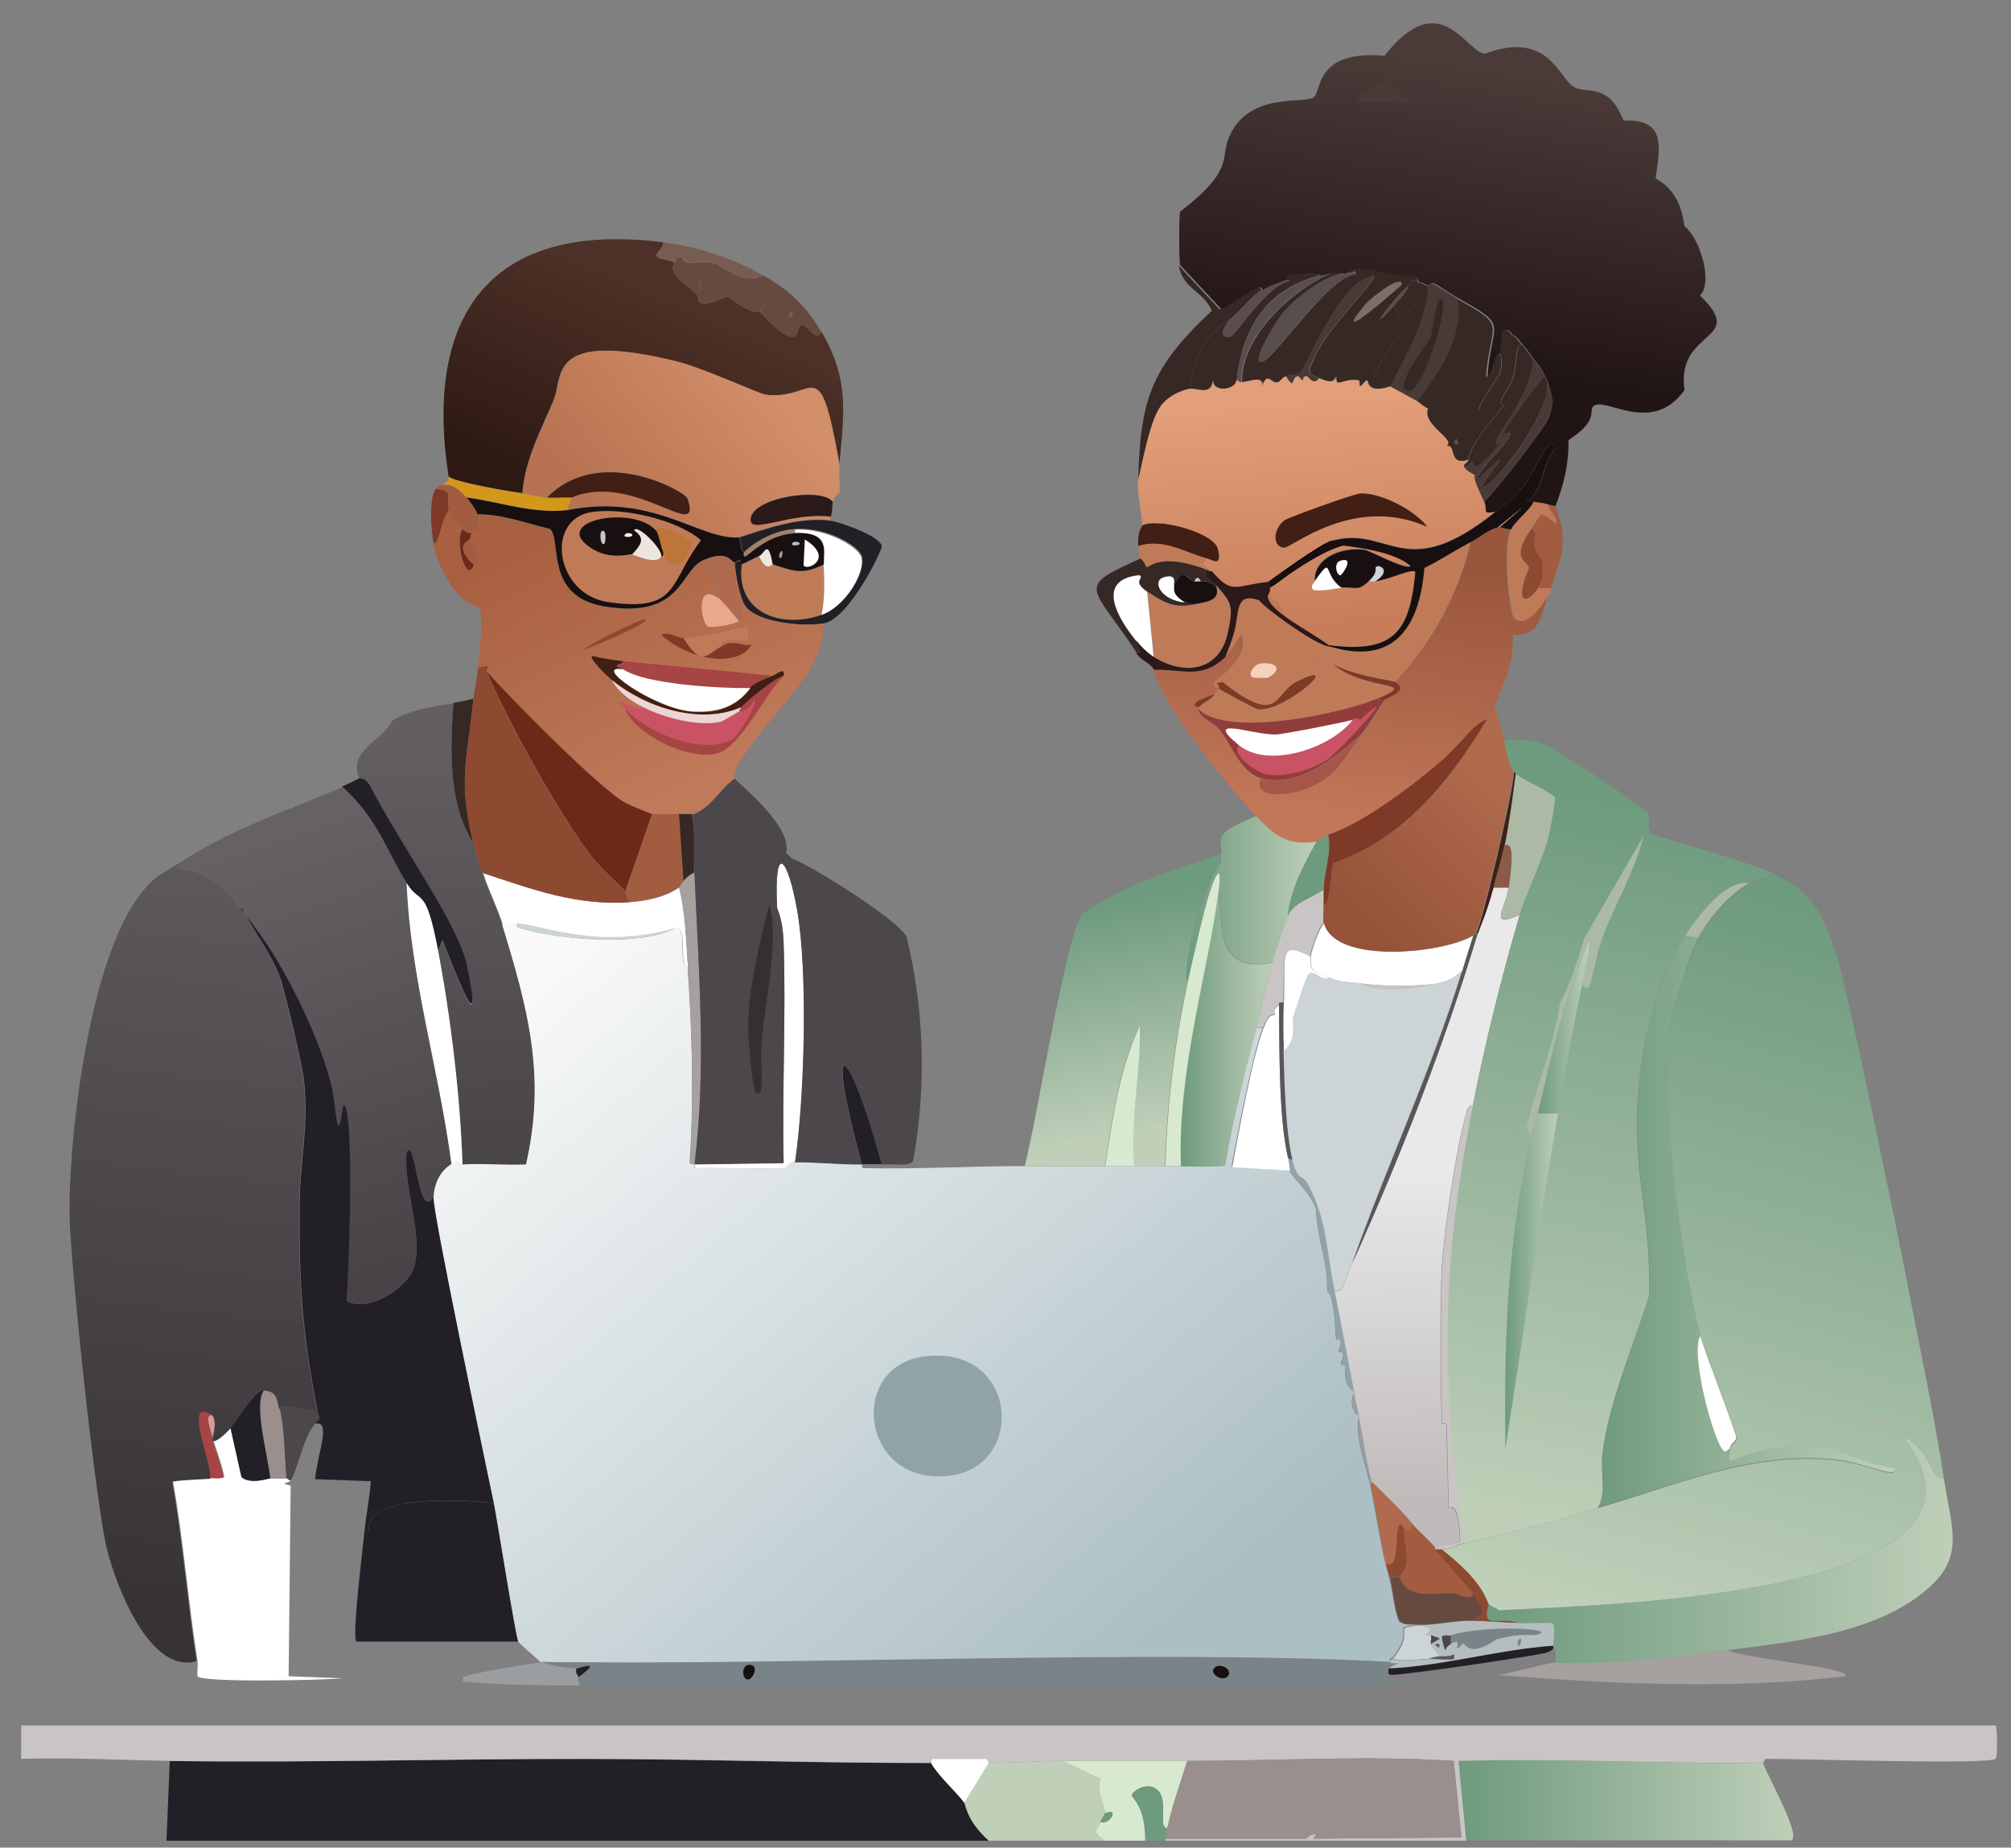 <?xml version="1.0" encoding="utf-8"?>
<!-- Generator: $$$/GeneralStr/196=Adobe Illustrator 27.6.0, SVG Export Plug-In . SVG Version: 6.00 Build 0)  -->
<svg version="1.1" id="Ebene_1" xmlns="http://www.w3.org/2000/svg" xmlns:xlink="http://www.w3.org/1999/xlink" x="0px" y="0px"
	 viewBox="0 0 494 453.8" style="enable-background:new 0 0 494 453.8;" xml:space="preserve">
<rect x="0" y="0" width="494" height="453.8" fill="#808080" stroke="none"/>
<style type="text/css">
	.st0{display:none;}
	.st1{display:inline;fill:#FFFFFF;}
	.st2{display:inline;fill:#788487;}
	.st3{fill:#222026;}
	.st4{fill:url(#SVGID_1_);}
	.st5{fill:#C9C5C4;}
	.st6{fill:#A6A09F;}
	.st7{fill:#9A9EA0;}
	.st8{fill:#FFFFFF;}
	.st9{fill:#4B474B;}
	.st10{fill:#9A8F8C;}
	.st11{fill:#A74444;}
	.st12{fill:#D69B98;}
	.st13{fill:#CDD4D7;}
	.st14{fill:url(#SVGID_00000118369248397288790690000007955106196184791214_);}
	.st15{fill:#90A3A8;}
	.st16{fill:#788487;}
	.st17{fill:#180F10;}
	.st18{fill:#B4BEBF;}
	.st19{fill:#595758;}
	.st20{fill:#7D818A;}
	.st21{fill:#5D606B;}
	.st22{fill:#362825;}
	.st23{fill:url(#SVGID_00000090267878490613692200000015241911936584985770_);}
	.st24{fill:url(#SVGID_00000042004356799080429190000016731109588457664644_);}
	.st25{fill:url(#SVGID_00000079485468045676575300000017413358383736749974_);}
	.st26{fill:#6E9A7E;}
	.st27{fill:url(#SVGID_00000086684531564757118390000012071790091107781029_);}
	.st28{fill:url(#SVGID_00000092445822327473027430000013591961894997499280_);}
	.st29{fill:#ABB9A5;}
	.st30{fill:url(#SVGID_00000086651583884098908320000005065430588038989189_);}
	.st31{fill:url(#SVGID_00000049941511743026287560000007915225222684219828_);}
	.st32{fill:url(#SVGID_00000024699083575370947360000006227415933055765915_);}
	.st33{fill:url(#SVGID_00000101826283619073373330000006907607901469473434_);}
	.st34{fill:url(#SVGID_00000001636391890068338190000008313952680737808544_);}
	.st35{fill:#BFCFB8;}
	.st36{fill:#D7E9CE;}
	.st37{fill:#BF7B58;}
	.st38{fill:#473A37;}
	.st39{fill:#594E4B;}
	.st40{fill:url(#SVGID_00000179643663129343279030000010222775063983057822_);}
	.st41{fill:#7B6F67;}
	.st42{fill:#674A3F;}
	.st43{fill:url(#SVGID_00000065038177574849682130000003209405586919204516_);}
	.st44{fill:url(#SVGID_00000055696335884352257560000009055447963917156784_);}
	.st45{fill:#411F15;}
	.st46{fill:#A25C40;}
	.st47{fill:#B06A4F;}
	.st48{fill:#8D4A31;}
	.st49{fill:url(#SVGID_00000016788233907645143130000001817433681191999915_);}
	.st50{fill:#7E3A26;}
	.st51{fill:#A65548;}
	.st52{fill:#8B5A49;}
	.st53{fill:#A0806A;}
	.st54{fill:#F5D1BB;}
	.st55{fill:#923C3A;}
	.st56{fill:#CA5265;}
	.st57{fill:#2C1919;}
	.st58{fill:url(#SVGID_00000147916337575432217150000005426064409697692034_);}
	.st59{fill:#775C51;}
	.st60{fill:url(#SVGID_00000039842441119110491170000008045532036850667438_);}
	.st61{fill:url(#SVGID_00000149371580957032318770000016956432002633609619_);}
	.st62{fill:url(#SVGID_00000054224620338231177430000001647717902221372565_);}
	.st63{fill:#362F32;}
	.st64{fill:url(#SVGID_00000129166223179251385470000004214428333261928116_);}
	.st65{fill:#D2971B;}
	.st66{fill:#6D2918;}
	.st67{fill:#E9A889;}
	.st68{fill:url(#SVGID_00000067921850771151645740000002156293023208170670_);}
	.st69{fill:#ECD6D5;}
	.st70{fill:#EEE6DE;}
	.st71{fill:#A69F8C;}
	.st72{fill:#BE7538;}
</style>
<g id="Background_00000140722602216698551340000003252909375352293538_" class="st0">
	<rect x="1.2" y="-72.3" class="st1" width="491.1" height="592.8"/>
	<path class="st2" d="M382.1,408.3c-3.9,0.5-11.4,2.8-14.2,3.1c-8.1,0.8-16.1,1.8-24.1,2.6c0.9-3.1-4.1,0.1-4.4-0.8
		c1.3-0.8,0.9-1.7,1.6-2.8c-0.3,1.2,0.6,1.1,1.9,1c6.1-0.5,29.2-3.9,35.6-5.1c0.8-0.1,2.9-0.7,3-1.5
		C381.6,404.9,382.5,404.4,382.1,408.3z"/>
</g>
<g>
	<path class="st3" d="M228.7,433c1.8,3.2,6.5,7.4,8.2,9.8c0.3,0.5,0.7,4.4,6,9.3c-67.3,0-134.6,0-202,0l0.8-19.6
		C76,433,110.4,432,144.6,432C172.5,432.1,200.7,433.1,228.7,433z"/>
	<linearGradient id="SVGID_1_" gradientUnits="userSpaceOnUse" x1="358.304" y1="442.209" x2="440.495" y2="442.209">
		<stop  offset="0" style="stop-color:#6E9A7E"/>
		<stop  offset="1" style="stop-color:#BFCFB8"/>
	</linearGradient>
	<path class="st4" d="M433.1,433c0.7,2.6,9.6,18,6.9,19c-26.6,0-53.2,0-79.7,0l-1.9-19.6C383.2,431.8,408.3,433.3,433.1,433z"/>
	<g>
		<path class="st5" d="M433.1,433c-24.9,0.2-49.9-1.2-74.8-0.5l1.9,19.6c-24.7,0-49.3,0-74,0v-0.5H321c0.8-1.2,3.3-1.7,1.6,0
			l36.4-0.3l-1.9-18.8c-21.8-1.4-43.7,0-65.5,0c-10.2,0-20.5,0-30.7,0c-6,0-12.1,0.5-18.1,0.5c-0.1,0-0.4-1-0.8-1
			c-4.4,0-8.8,0-13.2,0c-0.4,0-0.2,1-0.3,1c-28,0-56.1-1-84.1-1c-34.2-0.1-68.5,1-102.8,0.5c-12.1-0.2-24.3-0.9-36.4-0.5v-8.2h485
			c0.5,0.3,0.5,7.9,0,8.2c-2.3,1.5-49.4-0.1-56.5,0C433.5,432,433.2,433,433.1,433z"/>
		<path class="st6" d="M424.3,405.3c5.3,2.3,30.5,4.2,29,6.4c-28.2,3.4-58,1.8-85.5-0.3c2.9-0.3,10.4-2.5,14.2-3.1
			C396.2,408.8,410.4,407,424.3,405.3z"/>
	</g>
	<path class="st7" d="M132.8,408.3c0.2,0,0.4,0,0.5,0c2.4,0.8,5.8,1.4,8.2,1.5c-0.3,1.2,0.4,1.5,0.5,2.1c0.1,0.5-0.2,1.2,0.5,2.1
		c-9.6-0.1-19.2-0.1-28.8-1v-1C114.6,411.1,130.3,408.6,132.8,408.3z"/>
</g>
<g>
	<path class="st8" d="M66.5,363.1c1.5,0,2.2,0.1,3.8,0c0.5,0,0.6,0.6,1.1,0.5c-0.7,1-3.2,0.4,0,1.3l-0.5,46.8l13.2,0.5
		c-4.7,0.5-34.9,1.1-35.6-0.5c-0.1-1.2,0.2-2.7,0-3.9c-2.3-14.6-3.4-29.4-6-44c0.4-0.4,7.9-0.6,9.3-0.8c0.8-0.1,2.9,0.3,3.3-0.3
		c-0.6-3.1-2.6-8.5-2.7-9c1,0.5,3.5-2.1,4.4-3.1l2.7,12.1C61.5,364.7,66,363.1,66.5,363.1z"/>
	<path class="st9" d="M78,346.6l0.5,1.8l-1.1,1.3c-3.1,3.6-4.1,11-6,13.9c-0.5,0.1-0.6-0.6-1.1-0.5c-0.4-4.6-0.6-13.1-1.6-17
		C69.8,344.4,74.4,346.4,78,346.6z"/>
	<path class="st3" d="M64.8,341.5c-2.5,3.6,0.8,15.1,1.6,21.6c-0.4,0-5,1.6-7.1-0.3l-2.7-12.1C58.2,348.9,62.6,341.2,64.8,341.5z"/>
	<path class="st10" d="M68.7,346.1c1.1,3.9,1.3,12.4,1.6,17c-1.7,0.1-2.4,0-3.8,0c-0.8-6.5-4.1-18-1.6-21.6
		C68.3,341.8,68,343.7,68.7,346.1z"/>
	<path class="st11" d="M52.2,347.6c-2.3-0.3-0.2,3.7,0,5.7c0,0.2,0,0.3,0,0.5c0.1,0.5,2.2,5.9,2.7,9c-0.4,0.5-2.5,0.2-3.3,0.3
		c0.6-2.7-4.8-15.3-1.9-16.5C49.9,346.5,51.8,347.1,52.2,347.6z"/>
	<path class="st12" d="M52.2,347.6c1.3,1.8-0.1,5.4,0,5.7C52,351.3,50,347.4,52.2,347.6z"/>
</g>
<g>
	<path class="st13" d="M351.5,401.7c0.2,0.5-0.1,1.4,0,2.1l2.2,3.1c-1,0.1-1.8,0.3-2.7,0.5c-3,0.1-5.8,0.8-8.8,0
		c6.1-7.7-0.9-7.2,6-8.2c0.2,0,0.4,0,0.5,0c5,1,1.5,1.9,1.6,2.3C350.5,401.8,351.4,401.6,351.5,401.7z"/>
	<g>
		
			<linearGradient id="SVGID_00000116914929778225446220000003621175359754982073_" gradientUnits="userSpaceOnUse" x1="136.1" y1="230.474" x2="305.248" y2="429.557">
			<stop  offset="0" style="stop-color:#FAFAFA"/>
			<stop  offset="0.864" style="stop-color:#ACBFC4"/>
		</linearGradient>
		<path style="fill:url(#SVGID_00000116914929778225446220000003621175359754982073_);" d="M127.3,226.7c-1,1,0.3,1.2,1.4,1.5
			c8.7,2.6,29.8,4.4,37.5-0.5c2.7,0.6,0.3,9.6,2.7,9.8c1.1,16,1.6,32,0.5,48.1c0.2,0.5,1,0.2,1.1,0.3c0.1,0.1-0.2,0.9,0.3,1
			c7.3-0.1,14.6,0.2,21.9,0c0.4,0,0.5-1.5,2.5-1.5c5.3-0.1,11,0.6,16.4,0.5l0.3,1c13.3,0.3,26.5-0.5,39.7-0.5c6.6,0,13.2,0.1,19.7,0
			c2.4,0,4.8,0,7.1,0c2.5,0,5.1,0,7.7,0c1.3,0,2.6,0,3.8,0c1.9-0.1,10.2,0.3,11-0.3c1.9-11.4,4.8-22.6,7.7-33.7h1.6
			c-2.5,6.5-6.2,26-7.7,34.2l14.2,0.8c0.8,2,4.8,5,6.6,9.5c0.1,7.3,3,13,2.7,20.1c2.1,2,1.9,10.2,2.2,11.8c0.1,0.4,1,0.1,1.1,0.5
			c0.3,1.5-0.7,2-0.5,2.6c0.1,0.4,1,0.1,1.1,0.5c0.3,1.5-0.7,2-0.5,2.6c0.1,0.4,1,0.1,1.1,0.5c0.1,0.4-0.9,4.5,2.2,6.4
			c0,0.2,0,0.3,0,0.5c-1.2,0.8-0.6,5.3,1.1,5.1c0,0.2,0,0.3,0,0.5c-1,5.3,1.6,11.2,2.7,16.5c1.4,6.5,2.3,13.1,3.8,19.6
			c0.3,1.3,0.8,2.8,1.1,4.1c0.8,3.3,0.9,6.8,2.2,10c1.4,1,2.8,0.7,4.4,0.8c-7,1,0.1,0.5-6,8.2c0,0-0.8-0.2-0.5,1
			c-55-3.2-148.9,0.9-208.3,0c-0.2,0-0.4,0-0.5,0c-1.1-1.2-5.2-4.5-5.5-5.1c-0.7-1.6-5-28.8-6-34c-2.1-10.2-15-71.3-14.8-75.1
			c0.1-3.1,1.5-6.5,4.4-8.2c2.7-1.6,0.8,0.1,2.7,0c5.1-0.3,10.4,0.2,15.6,0c5-21.7,0.5-38.3-5.8-58.7
			C124.6,226.2,125.6,226.5,127.3,226.7z"/>
		<g>
			<path class="st13" d="M166.2,227.7c-7.7,4.9-28.9,3.1-37.5,0.5c-1.1-0.3-2.4-0.6-1.4-1.5C134.4,227.4,147.1,233.2,166.2,227.7z"
				/>
			<g>
				<path class="st15" d="M226.8,333.2c23.4-3.3,25.6,27.4,6,29.3C211.5,364.7,208.2,335.8,226.8,333.2z"/>
				<path class="st15" d="M317.5,284.8c1.5,5.8,2.5,3.6,3.8,5.9c4.8,8.7,4.6,16.5,6.6,26c1.7,8.4,3.2,16.8,4.9,25.2
					c-3.1-1.9-2.1-6.1-2.2-6.4c-0.1-0.4-1-0.1-1.1-0.5c-0.1-0.5,0.8-1,0.5-2.6c-0.1-0.4-1-0.1-1.1-0.5c-0.1-0.6,0.8-1,0.5-2.6
					c-0.1-0.4-1-0.1-1.1-0.5c-0.3-1.7-0.1-9.9-2.2-11.8c0.2-7.1-2.6-12.8-2.7-20.1c-1.8-4.5-5.8-7.5-6.6-9.5
					c-0.2-0.5-0.3-2.2-0.5-3.1L317.5,284.8z"/>
				<path class="st7" d="M337.2,364.1l-0.5,0.5c-1.1-5.3-3.8-11.1-2.7-16.5C335.1,353.4,335.6,358.9,337.2,364.1z"/>
				<path class="st7" d="M333.9,347.6c-1.7,0.2-2.3-4.4-1.1-5.1C333.2,344.2,333.5,345.9,333.9,347.6z"/>
			</g>
		</g>
	</g>
	<g>
		<path class="st16" d="M341.6,408.3c4.3,0.3,1-0.5-0.5,1.5c-0.1,0.1,0.1,0.4,0,0.5c-0.8,1.2-0.4,2-1.6,2.8c0.3,0.9,5.3-2.3,4.4,0.8
			c-67-0.7-134.1,1-201.1,0c-0.8-0.9-0.4-1.5-0.5-2.1c6.4-4.6-0.2-2-0.5-2.1c-2.5-0.2-5.8-0.8-8.2-1.5
			C192.7,409.3,286.6,405.2,341.6,408.3z"/>
		<path class="st17" d="M298.6,409.4c1.4-0.9,4.3,0.7,3,2.3C300.3,413.3,296.5,410.8,298.6,409.4z"/>
		<path class="st17" d="M184,408.9c2.8-0.1,0.8,4-0.5,3.6C182.1,412,182.3,408.9,184,408.9z"/>
		<path class="st3" d="M142.1,411.9c-0.1-0.5-0.8-0.9-0.5-2.1C141.9,409.9,148.5,407.3,142.1,411.9z"/>
	</g>
	<g>
		<path class="st18" d="M361.9,398.1c3.4,0,7.5,0.4,11,0.5c2.8,0.1,5.7-0.1,8.5,0c1,0.6,0.2,4.8,0.3,5.7c-13.9,1-26.5,4.9-40.6,5.7
			c1.5-2,4.9-1.3,0.5-1.5c-0.2-1.2,0.5-1,0.5-1c3,0.8,5.8,0.1,8.8,0c1.2-0.1,5.4,0.4,6.3,0v-1c-1.3,0.7-2.3,0.4-3.6,0.5l-2.2-3.1
			l2.2-1.3l-2.2-0.8c0-0.1-1,0.2-1.1-0.3c-0.1-0.4,3.3-1.3-1.6-2.3C352.4,399.2,357.3,398,361.9,398.1z"/>
		<g>
			<path class="st3" d="M381.6,404.2c0,0.2,0,0.3,0,0.5c-0.1,0.9-2.3,1.4-3,1.5c-6.4,1.2-29.5,4.6-35.6,5.1c-1.4,0.1-2.2,0.2-1.9-1
				c0.1-0.1-0.1-0.4,0-0.5C355.1,409.1,367.7,405.2,381.6,404.2z"/>
			<path class="st16" d="M356.4,403.7v-2.1c9.3-2.7,27.8-1.5,20.6,0c-0.5,0.1-3-0.6-9.3,1c-0.5,0.1-5.7,4.6-8.2,1
				C355.9,407.2,360.1,401.8,356.4,403.7z"/>
			<path class="st9" d="M356.4,401.7v2.1c-1.2,0.6-1.3,1.6-1.4,1.5c-0.2-0.1-0.9-3.2-0.8-3.3C354.6,401.4,355.8,401.8,356.4,401.7z"
				/>
			<path class="st19" d="M350.9,407.3c0.9-0.2,1.8-0.4,2.7-0.5c1.2-0.1,2.3,0.2,3.6-0.5v1C356.3,407.8,352.1,407.3,350.9,407.3z"/>
			<path class="st9" d="M351.5,403.7c-0.1-0.6,0.2-1.6,0-2.1l2.2,0.8L351.5,403.7z"/>
			<path class="st20" d="M373.1,402.7c1-1.1,0.4,1.7,0,1.5C372.6,404,372.8,403,373.1,402.7z"/>
			<polygon class="st21" points="352.8,403.7 353.4,403.7 353.6,404 353.6,404.5 353.4,404.7 353.1,404.5 352.8,404.2 352.5,404 			
				"/>
		</g>
	</g>
</g>
<path class="st22" d="M296.1,139.7c-0.5,2.2,1.4,2.6,2.7,4.1v0.5c-2.2-2.1-3.2-1.4-3.8-1.5c-0.1,0-0.7-2-1.6,0
	c-2.5-0.9-2.1-3.8-4.9,1c-0.3-0.5,0.9-3-2.5-2.1c-3,0.8-0.9,5.5,5.2,6.2c1,0.1,1.3,0.5,2.2,0.5c-4.8,1-7.2-0.2-11.5-3.1
	c-4.1-2.8-0.5-3.3-1.9-4.1c-10.9,1.1-5.1,10.6-0.8,16l1.1,2.8l-1.1,0.3c-11.1-16.9-15.3-15.8,1.1-23.2c0.1,0.1,0.7,0.4,1.4,2.1
	C282.3,139.5,284.8,135.5,296.1,139.7z"/>
<linearGradient id="SVGID_00000170249609616118491640000011722508865487841959_" gradientUnits="userSpaceOnUse" x1="351.064" y1="287.158" x2="353.202" y2="368.42">
	<stop  offset="0" style="stop-color:#E9E9E9"/>
	<stop  offset="1" style="stop-color:#C0BBBB"/>
</linearGradient>
<path style="fill:url(#SVGID_00000170249609616118491640000011722508865487841959_);" d="M370.6,218c-0.6,4.7-5.3,10.3,2.7,6.7
	c-4.5,15.5-8.4,31-11.5,46.8c-1-0.3-1.5,1.2-1.6,1.8c-2.5,8.5-5.4,28.5-6,37.6c-0.5,6.9-0.4,31.1,0,38.6c0,0.4,1.1,0.1,1.1,0.5
	l0.5,20.6c2.6-2.1,3,7.8,2.7,8.2c-0.4,0.6-4.9,0.9-6,1.3c-1.4-1.6-4.1-4-5.5-5.7c-3.1-3.7-6.5-6.9-9.9-10.3
	c-1.6-5.2-2.1-10.7-3.3-16c0-0.2,0-0.3,0-0.5c-0.4-1.7-0.7-3.4-1.1-5.1c0-0.2,0-0.3,0-0.5c-1.7-8.4-3.2-16.8-4.9-25.2
	c2.2,1.3,2.4-2.3,4.4-6.7c11.9-26.4,22.4-53.2,30.7-80.8c0.4-1.3,1.9-4.3,3.8-11.3H370.6z"/>
<path class="st8" d="M314.2,246.8c0.1,10.6-0.1,27.7,2.2,37.6c0.2,0.9,0.4,2.6,0.5,3.1l-14.2-0.8c1.5-8.2,5.1-27.7,7.7-34.2
	c1.6-4.1,2.3-2.8,2.7-3.3C313.4,248.6,312.2,248.4,314.2,246.8z"/>
<path class="st5" d="M325.1,218.5c0,1.2,0,2.4,0,3.6c0,1.6-0.2,3.9,0,4.6c-1.3,1.1-3.2,7.2-3.3,8.2c-7.7-3.8-6.1-0.9-6.6,11.3
	c-1.3-0.2-1.1,0.5-1.1,0.5c-2,1.7-0.8,1.9-1.1,2.3c-0.4,0.6-1.1-0.8-2.7,3.3h-1.6c1.3-5,2.4-11.1,3.8-16c1.2-3.8,2.5-7.6,3.8-11.3
	C317.6,221.7,322.2,220.6,325.1,218.5z"/>
<g>
	
		<linearGradient id="SVGID_00000132783340195380571610000003480857824703280548_" gradientUnits="userSpaceOnUse" x1="365.215" y1="380.6" x2="479.676" y2="380.6">
		<stop  offset="0" style="stop-color:#6E9A7E"/>
		<stop  offset="1" style="stop-color:#BFCFB8"/>
	</linearGradient>
	<path style="fill:url(#SVGID_00000132783340195380571610000003480857824703280548_);" d="M477.5,363.1c1.9,12.2,5.1,19-3.6,26.8
		c-12.6,11.3-33.2,13.3-49.6,15.4c-13.9,1.8-28.1,3.6-42.2,3.1c0.3-3.9-0.5-3.4-0.5-3.6c0-0.2,0-0.3,0-0.5c-0.1-0.9,0.7-5-0.3-5.7
		c-2.8-0.1-5.7,0.1-8.5,0c-4.5-1.7-9.1,2-7.1-4.6c0.6,0.6,1.8,0.9,2.5,1.5c22.2-1.3,130.3-3,99.2-42.7
		C474.6,355.9,473.9,363.5,477.5,363.1z"/>
	
		<linearGradient id="SVGID_00000031892189531966455180000009179468915974747299_" gradientUnits="userSpaceOnUse" x1="291.408" y1="220.785" x2="323.502" y2="220.785">
		<stop  offset="0" style="stop-color:#6E9A7E"/>
		<stop  offset="1" style="stop-color:#BFCFB8"/>
	</linearGradient>
	<path style="fill:url(#SVGID_00000031892189531966455180000009179468915974747299_);" d="M323.5,206.6c-3.2,5.8-6.5,11.8-7.1,18.5
		c-1.3,3.7-2.7,7.5-3.8,11.3c-14.1,2.5-12.1-8.8-13.2-18c0.8-6.5-0.7-3.9-2.2,0.3c-1.2,3.1-4.5,17.7-5.5,22.4
		c-1.8-3.8,4.5-25.1,8.2-29.1c0.1-0.7-0.2-1.7,0-2.3c0.9-3.2-3.5-4.5,8.8-9.3C313,205,316.1,207.7,323.5,206.6z"/>
	<path class="st26" d="M382.1,184c-0.2,3.9,0.3,7.9,0,11.8c-3-2.3-6.7-3.7-9.9-5.7c0,0,0.1-0.6-0.5-0.5c0-0.4-1.2-1.5-2.2-7.7
		C374.4,181.1,377.7,182,382.1,184z"/>
	
		<linearGradient id="SVGID_00000043445519542733768380000013890740824103607715_" gradientUnits="userSpaceOnUse" x1="289.997" y1="252.465" x2="312.541" y2="252.465">
		<stop  offset="0" style="stop-color:#6E9A7E"/>
		<stop  offset="1" style="stop-color:#BFCFB8"/>
	</linearGradient>
	<path style="fill:url(#SVGID_00000043445519542733768380000013890740824103607715_);" d="M312.5,236.5c-1.5,4.8-2.5,10.9-3.8,16
		c-2.9,11.1-5.8,22.3-7.7,33.7c-0.7,0.6-9.1,0.2-11,0.3c-0.9-23.6,6.8-48.2,9.3-67.9C300.4,227.7,298.4,239,312.5,236.5z"/>
	
		<linearGradient id="SVGID_00000119094986887506238720000005332387878469976460_" gradientUnits="userSpaceOnUse" x1="392.558" y1="300.028" x2="465.323" y2="300.028">
		<stop  offset="0" style="stop-color:#6E9A7E"/>
		<stop  offset="1" style="stop-color:#BFCFB8"/>
	</linearGradient>
	<path style="fill:url(#SVGID_00000119094986887506238720000005332387878469976460_);" d="M417.2,230.3c-2.2,4.1-6.5,18.3-7.1,22.9
		c-2.3,17.2,3.1,57.4,7.7,74.9c-2.6,4.2,3.3,26.4,5.8,28.3c0.5,0.4,0.9-0.5,1.4-0.5c-1.1,5.6,1.2,0.8,11.2-0.5
		c15.3-1.9,16.6,2.9,29,5.1c1.3,3.1-6.6-1.3-14.8-2.1c-20.8-1.9-38.6,6.3-57.8,11.8c2.2-3.9,0.6-8.8,1.1-13.1
		c1.4-12.5,7.8-26.9,11.5-39.1c0.5-23.6-5.7-32.9-1.6-58.7c1.6-10.1,4.8-20.7,10.4-29.6L417.2,230.3z"/>
	<path class="st5" d="M361.9,271.5c-8,41.4-7.7,65.5-2.2,107.5c-1.9,0.4-3.4,1.5-5.5,1.5c-0.5,0-1.1,0-1.6,0c-0.1-0.1,0.1-0.4,0-0.5
		c1.1-0.4,5.6-0.7,6-1.3c0.3-0.4-0.1-10.4-2.7-8.2l-0.5-20.6c0-0.4-1.1-0.1-1.1-0.5c-0.4-7.5-0.5-31.7,0-38.6
		c0.6-9.1,3.5-29.1,6-37.6C360.4,272.7,360.9,271.1,361.9,271.5z"/>
	<path class="st8" d="M424.9,355.9c-0.5,0-0.9,0.9-1.4,0.5c-2.5-1.9-8.4-24.1-5.8-28.3c1,3.9,8.8,23.6,8.8,25
		C426.3,354.3,425.2,354.2,424.9,355.9z"/>
	<path class="st29" d="M429.8,216.9c-4.9,2.5-10.1,8.7-12.6,13.4l-3.3-0.5C416.8,225.2,424.1,215.5,429.8,216.9z"/>
	
		<linearGradient id="SVGID_00000017485840642410334250000006174191449032418196_" gradientUnits="userSpaceOnUse" x1="455.829" y1="226.132" x2="408.171" y2="399.796">
		<stop  offset="0" style="stop-color:#6E9A7E"/>
		<stop  offset="1" style="stop-color:#BFCFB8"/>
	</linearGradient>
	<path style="fill:url(#SVGID_00000017485840642410334250000006174191449032418196_);" d="M477.5,363.1c-3.6,0.5-2.9-7.2-10.1-10.3
		c31.1,39.7-77,41.4-99.2,42.7c-0.7-0.6-1.8-0.9-2.5-1.5c-0.6-0.6-1-5.3-11.5-13.4c2.1-0.1,3.6-1.1,5.5-1.5
		c11.2-2.6,21.9-5.6,32.9-8.7c19.2-5.6,37-13.7,57.8-11.8c8.2,0.7,16.1,5.2,14.8,2.1c-12.4-2.3-13.8-7.1-29-5.1
		c-10.1,1.3-12.3,6.1-11.2,0.5c0.3-1.7,1.4-1.5,1.6-2.8c0.1-1.3-7.8-21.1-8.8-25c-4.6-17.5-10-57.6-7.7-74.9
		c0.6-4.6,5-18.8,7.1-22.9c2.5-4.7,7.7-10.9,12.6-13.4c1.9-1,4.3-0.7,5.5-2.6c10.1,4.3,12.6,10.3,15.9,20.3
		c2.4,7.2,15,67.9,17.5,81.3C471.5,330.5,475.4,348.9,477.5,363.1z"/>
	<path class="st29" d="M460.2,347.6c7.6,1.3,7.4,4.7,0,1V347.6z"/>
	<path class="st29" d="M382.1,195.8c-0.3,3.2-0.9,6.4-1.6,9.5c-1.2,5.3-5.8,14.7-7.1,19.3c-8.1,3.6-3.3-2-2.7-6.7
		c0.6-5.3,1.5-11.4-1.1-10.3c1.2-5.8,2-11.6,2.7-17.5C375.4,192.2,379.1,193.5,382.1,195.8z"/>
	
		<linearGradient id="SVGID_00000038378695735101257280000008922064763421418143_" gradientUnits="userSpaceOnUse" x1="406.786" y1="197.998" x2="374.721" y2="373.355">
		<stop  offset="0" style="stop-color:#6E9A7E"/>
		<stop  offset="1" style="stop-color:#BFCFB8"/>
	</linearGradient>
	<path style="fill:url(#SVGID_00000038378695735101257280000008922064763421418143_);" d="M435.3,214.4c-1.2,1.9-3.6,1.6-5.5,2.6
		c-5.8-1.4-13,8.3-15.9,12.9c-5.6,8.9-8.8,19.5-10.4,29.6c-4.1,25.7,2.1,35,1.6,58.7c-3.8,12.2-10.1,26.6-11.5,39.1
		c-0.5,4.4,1.1,9.2-1.1,13.1c-11,3.2-21.7,6.1-32.9,8.7c-5.5-42-5.8-66.2,2.2-107.5c3.1-15.8,7-31.3,11.5-46.8
		c1.3-4.6,5.9-14,7.1-19.3c0.7-3.1,1.4-6.3,1.6-9.5c0.3-3.9-0.2-7.9,0-11.8c1.3,0.6,22.5,14.4,23,15.7c0.6,1.4-0.9,3.2,0.8,4.9
		C407.1,205.6,427.2,210.9,435.3,214.4z"/>
	
		<linearGradient id="SVGID_00000085968821363275044510000010052217076152670385_" gradientUnits="userSpaceOnUse" x1="369.743" y1="314.693" x2="382.693" y2="314.693">
		<stop  offset="0" style="stop-color:#6E9A7E"/>
		<stop  offset="1" style="stop-color:#BFCFB8"/>
	</linearGradient>
	<path style="fill:url(#SVGID_00000085968821363275044510000010052217076152670385_);" d="M382.7,273.5
		c-4.7,27.4-8.6,54.9-12.9,82.3c-0.3-28,0.4-49.7,6.3-77.2c0.4-1.7,1.3-3.5,1.6-5.1H382.7z"/>
	<path class="st29" d="M388.7,241.6c4.2-19.4,0.1-7.1-3.3,2.8c-3.2,9.5-5.4,19.4-7.7,29.1c-0.4,1.6-1.3,3.5-1.6,5.1
		c-0.3,0-1.1-1.2-1.1-1.3c0.5-4.7,7.2-22.2,8.2-30.9c2.6-4.5,4.2-10.2,6-16l14.5-25c-2.1,8.7-7,16.6-10.1,25
		C391,237.7,391,245.7,388.7,241.6z"/>
	
		<linearGradient id="SVGID_00000068655467708894476350000005999476360998821537_" gradientUnits="userSpaceOnUse" x1="377.761" y1="252.439" x2="390.5" y2="252.439">
		<stop  offset="0" style="stop-color:#6E9A7E"/>
		<stop  offset="1" style="stop-color:#BFCFB8"/>
	</linearGradient>
	<path style="fill:url(#SVGID_00000068655467708894476350000005999476360998821537_);" d="M388.7,241.6c-2.3,10.7-4.2,21.2-6,31.9
		h-4.9c2.3-9.7,4.5-19.6,7.7-29.1C388.8,234.5,392.9,222.2,388.7,241.6z"/>
	<path class="st26" d="M325.1,218.5c-3,2.2-7.6,3.2-8.8,6.7c0.6-6.7,4-12.7,7.1-18.5c0.2,0,1-1,2.7-1.5
		C327.2,209.6,325.2,214.1,325.1,218.5z"/>
</g>
<path class="st8" d="M361.9,229.8c-0.9,2.9-1.9,5.8-2.7,8.7c-2.3,1.8-3.1,2.3-6,3.1c-6.3,0.7-12.3,0.7-18.6,0
	c-3.1-0.4-5.1-0.2-8.2-1.5c-3.5-1.5-4.6-1.3-4.4-5.1c0-1,2-7.1,3.3-8.2C327.8,236.9,354.4,234.3,361.9,229.8z"/>
<path class="st19" d="M363,229.3c-8.3,27.6-18.8,54.4-30.7,80.8c8.4-23.9,19.4-47.1,26.9-71.5c0.9-2.9,1.8-5.8,2.7-8.7l0.5-0.5H363z
	"/>
<g>
	
		<linearGradient id="SVGID_00000110430215351573826230000003572382885917539206_" gradientUnits="userSpaceOnUse" x1="271.054" y1="222.106" x2="281.258" y2="277.662">
		<stop  offset="0" style="stop-color:#6E9A7E"/>
		<stop  offset="1" style="stop-color:#BFCFB8"/>
	</linearGradient>
	<path style="fill:url(#SVGID_00000110430215351573826230000003572382885917539206_);" d="M299.9,209.7c-0.2,0.6,0.1,1.6,0,2.3
		c-3.7,3.9-10,25.3-8.2,29.1c-3.2,15-5.1,29.9-5.5,45.3c-2.5,0-5.1,0-7.7,0c-0.8-11.5,1.7-23.7,1.4-34.5
		c-5.1,10.9-6.7,22.8-8.5,34.5c-6.6,0.1-13.2,0-19.7,0c2.9-10.4,10.1-56.9,14.2-62C276,217.2,288.3,213.8,299.9,209.7z"/>
	<path class="st35" d="M261,432.5l9.3,4.4c-1.1,3.4,1.2,6.2,1.1,8.5c0,0.5-1,1.5-1.1,2.1c-0.3,1.8-2.8,2.3,1.1,4.6
		c-9.5,0-19,0-28.5,0c-5.4-4.8-5.7-8.8-6-9.3l6-9.8C248.9,433,255,432.5,261,432.5z"/>
	<path class="st36" d="M291.7,432.5c-1.8,5.5-3.7,10.9-4.9,16.5c-2.5,0,0.2-6.2-2.2-9c-2.4-2.8-6.5-0.2-6.6,1
		c0,0.6,3.4,2.6,3.3,11.1c-3.3,0-6.6,0-9.9,0c-3.9-2.4-1.4-2.9-1.1-4.6c2.4,0.8,4.8-3.8,1.1-2.1c0.1-2.2-2.2-5.1-1.1-8.5l-9.3-4.4
		C271.2,432.5,281.5,432.5,291.7,432.5z"/>
	<path class="st26" d="M286.8,449c-0.2,0.9-0.7,1.6-0.5,2.6v0.5c-1.6,0-3.3,0-4.9,0c0.1-8.4-3.3-10.5-3.3-11.1
		c0.1-1.2,4.2-3.8,6.6-1C287,442.8,284.3,449,286.8,449z"/>
	<path class="st36" d="M299.4,218.5c-2.5,19.7-10.2,44.3-9.3,67.9c-1.3,0-2.6,0-3.8,0c0.4-15.4,2.3-30.3,5.5-45.3
		c1-4.7,4.3-19.2,5.5-22.4C298.7,214.6,300.2,211.9,299.4,218.5z"/>
	<path class="st36" d="M278.6,286.4c-2.4,0-4.8,0-7.1,0c1.8-11.7,3.4-23.6,8.5-34.5C280.3,262.7,277.7,274.9,278.6,286.4z"/>
	<path class="st10" d="M286.2,451.6c-0.1-0.9,0.3-1.7,0.5-2.6c1.3-5.6,3.2-11,4.9-16.5c21.8,0,43.7-1.4,65.5,0l1.9,18.8l-36.4,0.3
		c1.7-1.7-0.8-1.2-1.6,0H286.2z"/>
	<path class="st8" d="M242.9,433l-6,9.8c-1.7-2.4-6.4-6.6-8.2-9.8c0.1,0-0.2-1,0.3-1c4.4,0,8.8,0,13.2,0
		C242.5,432,242.9,433,242.9,433z"/>
	<path class="st26" d="M270.3,447.5c0.1-0.6,1.1-1.6,1.1-2.1C275.1,443.7,272.8,448.3,270.3,447.5z"/>
</g>
<path class="st37" d="M283.5,161.4l-1.6-16c4.3,2.9,6.7,4.1,11.5,3.1c2.7-0.6,6.5-0.8,5.5-4.1v-0.5c3.6,4.1,4.2,4.8,2.7,11.6
	C299.6,164.7,291,166.1,283.5,161.4z"/>
<path class="st8" d="M281.8,145.4l1.6,16c-1.7-1.1-3.2-2.6-4.4-4.1c-4.3-5.3-10.1-14.9,0.8-16C281.3,142.1,277.8,142.6,281.8,145.4z
	"/>
<path class="st17" d="M293.4,142.8c0.3,0.1,1.1-0.1,1.6,0c0.6,0.2,1.7-0.5,3.8,1.5c1,3.3-2.8,3.6-5.5,4.1c-0.9,0-1.2-0.4-2.2-0.5
	c-3.6-2.1-2.5-3.6-2.7-4.1C291.2,139,290.8,142,293.4,142.8z"/>
<path class="st8" d="M288.4,143.9c0.2,0.5-0.9,2,2.7,4.1c-6.1-0.6-8.2-5.4-5.2-6.2C289.3,140.9,288.2,143.3,288.4,143.9z"/>
<path class="st5" d="M295,142.8c-0.5-0.1-1.3,0.1-1.6,0C294.3,140.8,294.9,142.8,295,142.8z"/>
<path class="st13" d="M359.1,238.5c-7.5,24.4-18.4,47.7-26.9,71.5c-2,4.4-2.2,8-4.4,6.7c-2-9.5-1.8-17.3-6.6-26
	c-1.3-2.4-2.3-0.2-3.8-5.9c-1.7-6.6-2-19.5-2.2-26.8c3.3-2.7,1.9-6.9,2.2-8c0.3-1.2,3.4-10.4,3.8-10.8c1.3-1,3.5,2.2,4.9,0.8
	c3.1,1.3,5.1,1.2,8.2,1.5c3.6,2.4,13.3,1.4,18.6,0C356.1,240.8,356.9,240.4,359.1,238.5z"/>
<path class="st19" d="M315.3,246.3c-0.2,4-0.1,7.8,0,11.8c0.2,7.3,0.5,20.2,2.2,26.8l-1.1-0.5c-2.3-9.9-2.1-27-2.2-37.6
	C314.2,246.7,314,246.1,315.3,246.3z"/>
<path class="st8" d="M321.9,234.9c-0.2,3.9,0.9,3.7,4.4,5.1c-1.4,1.4-3.6-1.8-4.9-0.8c-0.5,0.4-3.5,9.6-3.8,10.8
	c-0.3,1.1,1.1,5.3-2.2,8c-0.1-4-0.2-7.8,0-11.8C315.8,234,314.1,231.1,321.9,234.9z"/>
<g>
	<path class="st22" d="M309.8,71.3c-2.7,1.9-4.2,4.1-6.6,6.2c-3.7,3.3-8.9,4.5-11,18c-2.7,0.6-5.6,2.1-7.1,4.4
		c-2.7,4-4.3,13.5-5.5,18.3c0.5-19.7,2.8-27.6,18.1-41.9c-2.5-5.2-6.9-5.1-8.2-11.1l10.1,10.8C302.8,74.8,309.8,68.5,309.8,71.3z"/>
	<path class="st22" d="M324.1,67.7c-13.4,3.4-19,13.4-20.3,25.7c0,2.3-5.7,3.2-5.8,0c-0.2,4-4.3,1.7-5.8,2.1
		c2.1-13.5,7.3-14.7,11-18c-1.7,1.1-4.9,6.1-0.8,5.1c1-0.2,9.1-12.9,14.5-13.6l-1.1-0.3c0.1,0-0.2-0.9,0.3-1
		C316.5,67.6,323.2,66.9,324.1,67.7z"/>
	<path class="st38" d="M379.4,92.4c-1.6,1.4-9.8,12.8-9.9,13.6c-0.1,1.5,1.5-0.4,1.6,0.5c0.2,1.2-9.4,10.3-7.9,11.1
		c13.4-13-4.2,5.8,2.5,1.3c3.8-2.5,16.2-19.5,14.2-25.5c1.4,3.9,2,4.9,0.5,9c-1,2.8-12.4,17.5-15.9,20.8c-3.3-6.9-2-6.1-2.2-6.4
		c-0.1-0.2-2.6-1.1-2.7-2.3c1.1,0.3,1.7-1.1,1.9-1c1.1,0.2-1,4.5,6.9-4.4c-4.4,0.8,8-10.8,8.2-20.8C377,88.8,378.2,89.6,379.4,92.4z
		"/>
	<path class="st22" d="M373.9,84.7c1.1,1.2,1.8,2.3,2.7,3.6c-0.2,10-12.6,21.7-8.2,20.8c-7.8,8.9-5.8,4.6-6.9,4.4
		c-0.2,0-0.8,1.3-1.9,1c-0.1-0.5,1-0.8,1.1-1.5c0.7-4.1,5.4-9.1,8.8-13.6c-2.3-0.2,1.2-3.4,2.2-6.7
		C372.7,89.5,372.3,84.3,373.9,84.7z"/>
	<path class="st22" d="M379.4,92.4c0,0.1,0.1-0.3,0.5,1c2,6-10.5,22.9-14.2,25.5c-6.7,4.5,11-14.3-2.5-1.3
		c-1.5-0.7,8.2-9.8,7.9-11.1c-0.1-0.9-1.8,0.9-1.6-0.5C369.6,105.2,377.8,93.8,379.4,92.4z"/>
	<path class="st22" d="M350.9,70.3c-0.5,8.9-5.4,16.7-9.3,24.7c-0.8-0.5-2.8-1.7-4.1-1c-1.3-1.9,6-10.4,9-17.5
		c1-2.4,2.9-3.1,1.6-7.2C349.2,69.6,350,69.9,350.9,70.3z"/>
	<path class="st39" d="M326.8,67.2c-10.4,4.5-22.1,15.8-21.9,26.8c-0.5,0-0.6-0.6-1.1-0.5c1.3-12.3,6.9-22.3,20.3-25.7
		C325,67.5,325.8,67.3,326.8,67.2z"/>
	<path class="st39" d="M315.8,68.7l1.1,0.3c-5.4,0.7-13.5,13.4-14.5,13.6c-4.1,1-0.8-4.1,0.8-5.1c2.4-2.1,3.9-4.3,6.6-6.2
		C311.4,70.2,314,69.5,315.8,68.7z"/>
	<g>
		
			<linearGradient id="SVGID_00000063611499895586407130000010687809295889899191_" gradientUnits="userSpaceOnUse" x1="363.11" y1="17.289" x2="351.728" y2="88.866">
			<stop  offset="0" style="stop-color:#4A3B39"/>
			<stop  offset="1" style="stop-color:#211513"/>
		</linearGradient>
		<path style="fill:url(#SVGID_00000063611499895586407130000010687809295889899191_);" d="M382.1,124.3c-0.8-0.1-1.5-0.3-2.2-0.5
			c-1.5-0.4-2.4-0.3-3.3-0.5c-0.5-0.1-1.5,0.2-1.6-0.3c4.3-1.9,3.7-9.5,7.1-12.9c-1.7-4.1-4.3,4.9-8.2,9.8c-3.3,4.1-4.9,4.6-6.6,5.9
			c-3.5,0.8-1.7-0.5-2.7-2.6c3.5-3.4,14.9-18.1,15.9-20.8c1.4-4.1,0.8-5.1-0.5-9c-0.5-1.3-0.5-1-0.5-1c-1.2-2.8-2.4-3.6-2.7-4.1
			c-0.9-1.3-1.6-2.4-2.7-3.6c-1.3-1.3-0.6-1.4-2.7-2.6c-0.1-0.1-0.6-1.7-2.2-0.8c-0.2,1.8-0.4,3.6-0.5,5.4c-1.7,0.2-1.4,4.8-3.3,5.9
			c0.9-13.7,5.8-12.2-7.1-19.3c-1.2-0.6-5.4-3.5-5.8-3.6c-1.2-0.5-1.3,0.5-1.4,0.5c-0.9-0.4-1.7-0.7-2.7-1c-0.1,0,0.5-0.7-1.4-1.5
			c-4.8,1-12.5-3.5-16.2-0.5c-0.2,0-0.4,0-0.5,0c-1.7-0.1-1.4-0.3-3.3,0c-1,0.1-1.8,0.3-2.7,0.5c-0.8-0.8-7.5-0.1-7.9,0
			c-0.5,0.2-0.2,1-0.3,1c-1.9,0.7-4.4,1.5-6,2.6c0-2.8-7,3.5-10.1,4.6l-10.1-10.8c-0.3-1.4-0.3-12.2,0-13.1
			c13.7-10.6,9.6-13,12.1-18.5c4.8-10.9,18-8,20.6-9.5c2.2-1.3,0-11.8,17.5-10.3c13.7-17.5,20-0.8,24.7-0.5
			c15.7-6,18.2,6.3,21.9,8.2c3.5,1.8,8.4-1.2,12.1,8.2c10.4-0.4,9.1,6.2,7.9,14.2c4.8,2.7,6.4,6.8,7.1,11.8c3.5,2.5,7.2,13.5,3.8,17
			c11.9,11.4-6,8.1-3.8,23.2c-8.2,11.5-19.9,1.1-22.5,4.1c-1,1.1,1.4,3.4-6,8.2C385.4,113.9,384.2,118.9,382.1,124.3z"/>
		<path class="st38" d="M339.7,20.4c2.6-0.1,5.4,3.2,6.9,4.9L333.6,25C331.9,24,339.3,20.4,339.7,20.4z"/>
	</g>
	<path class="st22" d="M348.2,69.2c1.3,4.1-0.6,4.8-1.6,7.2c-1.4-0.3-1.1,1.8-2.5,1.5c-0.8-0.2-1-2.3-1.9-2.6
		c1.3-1.5,3.2-3.4,3.8-5.1C346.8,69.6,346.9,68.2,348.2,69.2z"/>
	<g>
		<path class="st22" d="M348.2,69.2c-1.3-1.1-1.4,0.4-2.2,1c-3.8,3-11.1,13.3-3.8,5.1c0.9,0.3,1.1,2.4,1.9,2.6
			c1.4,0.3,1.1-1.9,2.5-1.5c-3,7.1-10.4,15.6-9,17.5c1.3-0.6,3.3,0.6,4.1,1c-6.1,1.9-5.4-1.5-5.8-1.5c-0.2,0-1.5,1.6-1.6,1.5
			c-0.5-0.1,0-1.5-0.5-1.5c-4-0.6-5.5,2.3-5.5-1c-0.4,2-2.3,1.2-4.1,0.5c-3.6-1.4-2.6-1.9-1.1-5.4c3.8-8.7,20.6-23.4,11.8-18.8
			c-5.8,3-12,16.5-15.1,22.4c-1.9,1.4-2.4,0.7-3.8,1.3c-1.2,0.5-1.3,1.4-1.9,1.5c-1.8,0.5-2.5-2.9-3.8,1c0-2.8-2.6-1.3-5.2-1
			c-0.2-11,11.6-22.2,21.9-26.8c1.9-0.3,1.6-0.1,3.3,0c-5,0.5-12.5,6.5-15.3,10c-1.3,1.6-8.1,12.4-4.7,11.6
			c2.8-0.6,15.7-20.4,22.7-21.4c0.1-1.4-0.6,0-2.2-0.3c3.7-3,11.4,1.5,16.2,0.5C348.7,68.5,348.1,69.2,348.2,69.2z"/>
		<path class="st39" d="M330.1,67.2c0.2,0,0.4,0,0.5,0c1.6,0.3,2.3-1.2,2.2,0.3c-7,0.9-19.9,20.7-22.7,21.4
			c-3.4,0.8,3.4-10,4.7-11.6C317.6,73.6,325.1,67.7,330.1,67.2z"/>
		<path class="st38" d="M324.1,92.9c-1.4,2-2.8-0.5-3-0.5c-1.3,0-0.6,1-1.1,1c-0.2,0-1-1.1-1.1-1c-1.8,0.3-0.5,3.8-3,0
			c1.4-0.6,1.9,0.1,3.8-1.3c3.1-5.9,9.3-19.3,15.1-22.4c8.8-4.6-8,10.1-11.8,18.8C321.4,91,320.5,91.5,324.1,92.9z"/>
		<path class="st41" d="M343.5,69.2c0.7,0,0.9,0,0.8,0.8c-8.5,7.5-16.2,13.5-8.8,4.6C336.8,73.2,341.9,69.2,343.5,69.2z"/>
		<path class="st39" d="M342.1,75.4c-7.2,8.2,0.1-2.1,3.8-5.1C345.4,72.1,343.4,73.9,342.1,75.4z"/>
	</g>
	<g>
		<path class="st22" d="M368.4,86.7c-0.1,0.7,1,1.2,0,4.9c-0.3,1-6.6,9.5-4.7,9c1.9-0.5,8.7-15.3,7.4-18.5c2.1,1.2,1.4,1.2,2.7,2.6
			c-1.6-0.4-1.2,4.8-2.2,8c-1,3.3-4.5,6.4-2.2,6.7c-3.4,4.6-8.1,9.5-8.8,13.6c-5.2,1.7-2.7-4.3-5.5-3.3c3-1.6-6-5.1-4.4-9.3
			c-1.1-0.4-1.8-1.2-2.7-1.8c5.4-7,11.7-16.3,9.9-25.2c12.9,7.1,8.1,5.6,7.1,19.3C367,91.6,366.8,86.9,368.4,86.7z"/>
		<path class="st22" d="M371.2,82.1c1.3,3.2-5.5,18-7.4,18.5c-1.9,0.5,4.4-8,4.7-9c1-3.6-0.1-4.2,0-4.9c0.2-1.8,0.3-3.6,0.5-5.4
			C370.6,80.4,371.1,82.1,371.2,82.1z"/>
		<path class="st42" d="M357.8,107.8c0.7,0.5,0.3,2.3-0.5,1C356.9,108.4,357.7,107.8,357.8,107.8z"/>
	</g>
	<g>
		<path class="st38" d="M358,73.4c1.8,9-4.5,18.2-9.9,25.2c-0.3-0.2-5-2.7-6.6-3.6c3.9-8,8.8-15.8,9.3-24.7c0.1,0,0.1-1,1.4-0.5
			C352.6,69.9,356.9,72.7,358,73.4z"/>
		<path class="st22" d="M353.9,73.4c2.8-0.1-4.3,22.7-7.7,22.6c-4.8,0,4.5-11.5,5.2-13.1C352,81.7,352.7,73.4,353.9,73.4z"/>
	</g>
</g>
<g>
	
		<linearGradient id="SVGID_00000012467166100655720410000014029697830601274529_" gradientUnits="userSpaceOnUse" x1="334.173" y1="137.8" x2="326.275" y2="200.888">
		<stop  offset="0" style="stop-color:#9A563C"/>
		<stop  offset="1" style="stop-color:#C27758"/>
	</linearGradient>
	<path style="fill:url(#SVGID_00000012467166100655720410000014029697830601274529_);" d="M367.9,129.5c0.2,0,0.4,0,0.5,0
		c0.1,0,2.3,0.6,2.7,0.5c-2.3,5.3-0.1,20.5,0.5,21.4c2.7,3.8,6.9-2.4,8.8-5.4c-2.2,5.5-1.8,10.1-8.8,10c0.6,8.8-4.4,15.3-4.4,18.3
		c-1,0.5-1.7,1.7-2.2,2.6c-2.5,0.3-6.1,5.7-10.7,9.8c-6.7,6-19.7,15.9-28.2,18.5c-1.8,0.6-2.6,1.5-2.7,1.5
		c-7.4,1.1-10.5-1.7-14.8-6.2c-5.9-6.2-23.9-28.1-25.2-36c7.4-0.2,11.5,2.5,17.5-3.1c2.5-2.3,4.3-8.3,4.4-3.3
		c0.1,3.3-4.3,7.6-7.1,9.3c-0.3,1.5,1,1.7,1.1,1.8c-0.3,0.5-0.7,1-1.1,1.5c-0.8,0.1-4,1.4-4.1,1.5c-1.8,1.7,0.3,1.4,0.3,1.5
		c0,0.2,0,0.4,0,0.5c1.1,3.1,3,2.4,5.5,5.4c2.6,3.2,4.9,10.2,9.9,11.6c-2.7,5.1,8.1,5,15.1,0.5c4.4-2.8,6.6-7.5,9.6-11.3
		c2.2-2.7,5.2-7.8,5.5-8.2c0.8-1,6.5-2.3,2.7-4.6c9.2-9.9,15.6-21.7,18.6-34.5C363.4,132,365.4,130,367.9,129.5z"/>
	
		<linearGradient id="SVGID_00000015319377794236406190000002459854072819926680_" gradientUnits="userSpaceOnUse" x1="369.797" y1="194.88" x2="336.043" y2="229.794">
		<stop  offset="0" style="stop-color:#B06A4C"/>
		<stop  offset="1" style="stop-color:#955238"/>
	</linearGradient>
	<path style="fill:url(#SVGID_00000015319377794236406190000002459854072819926680_);" d="M369.5,181.9c1,6.2,2.2,7.3,2.2,7.7
		c0.1,3.2-7.8,37.6-9.3,39.6l-0.5,0.5c-7.4,4.5-34.1,7.2-36.7-3.1c-0.2-0.8,0-3,0-4.6c1.3,0.6,1.6-5.8,2.2-10
		c17.6-5.9,28.9-20.6,37.8-35.2c0.5-0.8,1.2-2.1,2.2-2.6C367.8,176.3,369.3,180.3,369.5,181.9z"/>
	<path class="st37" d="M380,123.8c5.8,8.9-0.1,2.2-1.4,2.6c-0.2,0.1-2.1,3.1-2.5,3.6c-5.3,7.6-0.9,7.6-0.5,9.5
		c-4,9.5-0.1,8.7,2.2,4.9h3.3c-0.2,0.6-0.3,1-0.5,1.5c-1.9,3-6,9.2-8.8,5.4c-0.6-0.9-2.9-16-0.5-21.4c0.8-1.8,4.5-4.5,5.5-6.7
		C377.6,123.5,378.4,123.4,380,123.8z"/>
	<path class="st45" d="M296.6,137.2c-5.5-1.4-11-5-17-3.1c-0.2-4,1.1-4.9,1.1-5.1c4-1.9,17.7,1.8,18.6,5.9
		C300.4,139.5,297.7,137.4,296.6,137.2z"/>
	<path class="st46" d="M382.1,124.3c3.4,8.9,1.4,12.3-1.1,20.1h-3.3c1.5-2.6,1.1-4.1,1.1-6.9c-3.9-4-0.3-6.3-2.7-7.5
		c0.4-0.5,2.2-3.5,2.5-3.6c1.2-0.3,7.1,6.3,1.4-2.6C380.7,124,381.4,124.2,382.1,124.3z"/>
	<path class="st37" d="M296.6,137.2c-1.8,2-0.6,1.2,1.1,3.1c-0.7,0.2-1.1-0.3-1.6-0.5c-11.3-4.2-13.8-0.3-14.5-0.5
		c-0.6-1.6-1.3-1.9-1.4-2.1c-0.5-1-0.5-2.1-0.5-3.1C285.7,132.1,291.1,135.7,296.6,137.2z"/>
	<path class="st42" d="M343.8,387.2c2.1,6,8.6,3.8,13.4,4.1c1.2,0.1,3.9,2.2,4.7,0c3.5,5.1,2.5,5.2,0,6.7c-4.5,0-9.4,1.1-13.2,1
		c-0.2,0-0.4,0-0.5,0c-1.6-0.1-2.9,0.3-4.4-0.8c-1.3-3.2-1.4-6.7-2.2-10C342.7,386.7,343.7,387.4,343.8,387.2z"/>
	<path class="st47" d="M347.1,374.4c-1.2,2.5-0.9,1.1-2.2,1c-0.1,0-0.6-1.1-0.8-1c-1.8,0.8,0.2,11.4-3.6,9.8
		c-1.5-6.4-2.4-13.1-3.8-19.6l0.5-0.5C340.6,367.5,344,370.7,347.1,374.4z"/>
	<path class="st48" d="M344.9,375.4c-0.1,3.9,2.4,8.7-1.1,11.8c-0.1,0.1-1.1-0.6-2.2,1c-0.3-1.4-0.8-2.8-1.1-4.1
		c3.8,1.6,1.7-9,3.6-9.8C344.3,374.3,344.8,375.4,344.9,375.4z"/>
	<path class="st48" d="M354.2,380.6c10.5,8.1,10.9,12.7,11.5,13.4c-2,6.6,2.6,2.9,7.1,4.6c-3.5-0.1-7.6-0.5-11-0.5
		c2.5-1.5,3.5-1.6,0-6.7c-0.4-0.6-7.2-8.2-9.3-10.8C353.1,380.5,353.7,380.6,354.2,380.6z"/>
	<path class="st37" d="M342.7,167.5c-0.7-0.4-9.9-1.4-15.3-4.4c8.3,6.9,21.9,3.9,11,8.5c-7.9,3.3-36.6,9.9-43.8,2.6
		c0-0.1,0-0.3,0-0.5c1.3-1.5,2.5-1.3,3.8-3.1c0.4-0.5,0.8-1,1.1-1.5c0.4,0.4,9,5.1,9.6,5.1c6.2,0.8,21.9-13,9.3-6.7
		c-5.5,2.8-3.9,11.2-18.1,0l-1.4,0.3c0.4,0.3,0.8,0.9,0.5,1.3c-0.1-0.1-1.4-0.3-1.1-1.8c2.8-1.7,7.2-6,7.1-9.3
		c-0.1-4.9-1.9,1.1-4.4,3.3c0.8-2.1,1.6-4,2.2-6.2c3.9-2,3.1,3.4,2.2,9.5c0.2,0.4,1.8-0.1,2.2-0.3c-1.7,2.8,2.2,1.9,3.8,2.1
		c5.6,0.7,8.7-0.8,12.6-4.6c-31.4-6.6-13.6-29.8,1.1-3.6c17,6,23.5-3.9,24.7-18.8c3.9-2,7.6-4.4,11.5-6.4
		C358.3,145.8,351.8,157.7,342.7,167.5z"/>
	<g>
		
			<linearGradient id="SVGID_00000044160627070540138370000003245575330687230596_" gradientUnits="userSpaceOnUse" x1="321.359" y1="97.92" x2="326.158" y2="153.443">
			<stop  offset="0" style="stop-color:#E29F7A"/>
			<stop  offset="1" style="stop-color:#C87D5A"/>
		</linearGradient>
		<path style="fill:url(#SVGID_00000044160627070540138370000003245575330687230596_);" d="M315.8,92.4c2.5,3.8,1.2,0.3,3,0
			c0.1,0,0.9,1,1.1,1c0.5-0.1-0.2-1,1.1-1c0.2,0,1.7,2.5,3,0.5c1.8,0.7,3.7,1.5,4.1-0.5c-0.1,3.3,1.5,0.4,5.5,1
			c0.5,0.1,0,1.5,0.5,1.5c0.2,0,1.4-1.5,1.6-1.5c0.4,0-0.3,3.5,5.8,1.5c1.6,0.9,6.3,3.4,6.6,3.6c0.9,0.6,1.6,1.4,2.7,1.8
			c-1.6,4.2,7.3,7.7,4.4,9.3c2.8-0.9,0.3,5,5.5,3.3c-0.1,0.7-1.2,1-1.1,1.5c0.2,1.2,2.7,2.2,2.7,2.3c0.1,0.3-1.1-0.5,2.2,6.4
			c1,2.1-0.8,3.3,2.7,2.6c-21.7,17.3-25.6,4.1-38.6,6.7c-4,0.8-2.7,1,0.7,1.4c4.6,0.6,13.2,1.6,17.1,5c-0.7,1.3-10.1-3.7-11.2-3.9
			c-5.4-0.8-12.6,1.8-12.3,7.7c0,0.4-1.1,1.1-0.3,2.1c2.3,0.4,4.6-0.3,6.9-0.5c3.5-0.3,3.9,1,6.6-1.5c0.5-0.1,1.1,0.1,1.6,0
			c4.2-0.7,9.1-3.3,9.9-2.3c-1.3,15.1-5.6,20.3-22.5,17.8c-10-3.5-8.8-10.5-13.7-11.8c0-0.1,0.6-0.9,0.6-2.1c0-0.2,0-0.5-0.1-0.7
			c-0.1-0.2-0.1-0.5-0.3-0.7c-8.4,1-8.9,3.3-14-2.6c-1.7-1.9-2.9-1-1.1-3.1c1.1,0.3,3.8,2.4,2.7-2.3c-0.9-4.1-14.6-7.8-18.6-5.9
			c-0.2-3.6-1.2-7.1-1.1-10.8c1.2-4.8,2.8-14.3,5.5-18.3c1.6-2.3,4.4-3.8,7.1-4.4c1.5-0.3,5.6,1.9,5.8-2.1c0,3.2,5.7,2.3,5.8,0
			c0.5-0.1,0.6,0.6,1.1,0.5c2.6-0.2,5.2-1.8,5.2,1c1.4-3.9,2-0.5,3.8-1C314.5,93.8,314.7,92.9,315.8,92.4z"/>
		<path d="M313.2,143.6l-1.2,0.7l-0.3-1.5c0,0,13.4-9.8,15.3-9.9s3.1,0.5,3.1,0.5s-8.4,3.4-18.3,11.3"/>
		<path class="st45" d="M334.2,121.2c5.1-0.2,13.5,4.2,16.4,8.2c-17.9-8-33.2,5.1-35.1,5.1c-2.8,0-3-4.3,0-6.7
			C316.7,127,332.5,121.3,334.2,121.2z"/>
	</g>
	<path class="st50" d="M365.2,176.8c-8.9,14.7-20.3,29.3-37.8,35.2c-0.6,4.2-0.9,10.6-2.2,10c0-1.2,0-2.4,0-3.6
		c0.1-4.3,2-8.9,1.1-13.4c8.5-2.7,21.5-12.6,28.2-18.5C359,182.5,362.6,177.1,365.2,176.8z"/>
	<path class="st51" d="M309.8,191.2c9.1,2.6,18.5-5.3,24.7-10.8c-3,3.8-5.2,8.5-9.6,11.3C317.9,196.2,307.1,196.3,309.8,191.2z"/>
	<path class="st50" d="M342.7,167.5c3.8,2.3-1.9,3.6-2.7,4.6l-1.6-0.5c10.9-4.6-2.7-1.6-11-8.5C332.8,166.1,342,167.1,342.7,167.5z"
		/>
	<path class="st50" d="M298.3,170.6c-1.3,1.7-2.5,1.6-3.8,3.1c0-0.1-2.1,0.1-0.3-1.5C294.3,172,297.5,170.7,298.3,170.6z"/>
	<path class="st45" d="M372.3,190.2c-0.8,5.9-1.5,11.7-2.7,17.5c-0.7,3.5-1.8,6.9-2.7,10.3c-1.9,7-3.5,10-3.8,11.3h-0.5
		c1.5-2,9.5-36.4,9.3-39.6C372.4,189.6,372.2,190.1,372.3,190.2z"/>
	<path class="st48" d="M377.8,144.4c-2.3,3.8-6.2,4.6-2.2-4.9c-0.3-1.9-4.7-1.9,0.5-9.5c2.5,1.1-1.1,3.4,2.7,7.5
		C378.9,140.2,379.3,141.8,377.8,144.4z"/>
	<path class="st37" d="M324.1,161.9c-3.9,3.8-7,5.3-12.6,4.6c3.6-2,2.4-3.8-1.4-3.6c-1.5,0.1-2.3,1.5-2.5,1.5
		c-0.4,0.1-2,0.7-2.2,0.3c0.9-6.1,1.7-11.5-2.2-9.5c1.3-5.2,0.2-9.9,6.3-7.7C311.9,148.3,312.1,160,324.1,161.9z"/>
	<path class="st46" d="M352.5,380c0.1,0.1-0.1,0.4,0,0.5c2.1,2.6,8.9,10.2,9.3,10.8c-0.7,2.2-3.5,0.1-4.7,0
		c-4.8-0.3-11.3,1.9-13.4-4.1c3.5-3.2,1-7.9,1.1-11.8c1.3,0,1,1.5,2.2-1C348.5,376.1,351.2,378.4,352.5,380z"/>
	<path class="st52" d="M370.6,218h-3.8c0.9-3.4,2-6.8,2.7-10.3C372.1,206.6,371.3,212.6,370.6,218z"/>
	<g>
		<path class="st17" d="M376.7,123.3c-1,2.1-4.7,4.9-5.5,6.7c-0.5,0.1-2.6-0.5-2.7-0.5l5.8-5.1l-6.3,5.1c-2.5,0.6-4.5,2.5-6.6,3.6
			c-3.9,2-7.6,4.5-11.5,6.4c-1.2,14.8-7.7,24.7-24.7,18.8c16.9,2.5,21.1-2.6,22.5-17.8c-0.8-1-5.6,1.6-9.9,2.3
			c4.2-2.7,1-4.2,0.3-3.6c-0.6,0.5,0.7,1.2-1.9,3.6c-2.7,2.5-3.1,1.3-6.6,1.5c-4.8-3.3-1.9-8.3-6.6-1.5c-0.3-5.9,6.9-8.5,12.3-7.7
			c1.2,0.2,10.5,5.2,11.2,3.9c-3.8-3.3-11.8-4.4-16.5-5c-3.8-0.5-5.5-0.7-1.3-1.5c13-2.5,17,10.6,38.6-6.7c1.7-1.3,3.2-1.8,6.6-5.9
			c3.9-4.8,6.5-13.9,8.2-9.8c-3.5,3.4-2.8,10.9-7.1,12.9C375.1,123.5,376.2,123.2,376.7,123.3z"/>
		<path class="st8" d="M329.5,144.4c-2.2,0.2-4.5,0.9-6.9,0.5c-0.9-1,0.3-1.7,0.3-2.1C327.7,136.1,324.7,141,329.5,144.4z"/>
		<path class="st13" d="M337.8,142.8c-0.5,0.1-1.1-0.1-1.6,0c2.6-2.4,1.3-3.1,1.9-3.6C338.8,138.6,342,140.1,337.8,142.8z"/>
		<path class="st53" d="M368.4,129.5c-0.2,0-0.4,0-0.5,0l6.3-5.1L368.4,129.5z"/>
		<path class="st8" d="M329.3,137.7c3.7-1.1,0.3,3.6,0,3.6C328.3,141.4,327.5,138.2,329.3,137.7z"/>
		<path class="st17" d="M311.9,144.3c0,0,11.1-8.5,18.1-10.3c7-1.7-3.7-0.8-3.7-0.8l-14.9,9.8L311.9,144.3z"/>
	</g>
	<path class="st50" d="M299.4,169.1c0.2-0.4-0.1-1-0.5-1.3l1.4-0.3c14.2,11.2,12.6,2.8,18.1,0c12.6-6.3-3.1,7.5-9.3,6.7
		C308.4,174.1,299.8,169.5,299.4,169.1z"/>
	<path class="st54" d="M311.4,166.5c-1.7-0.2-5.5,0.8-3.8-2.1c0.1,0,0.9-1.5,2.5-1.5C313.8,162.7,315.1,164.5,311.4,166.5z"/>
	<g>
		<path class="st55" d="M338.3,171.6l1.6,0.5c-0.3,0.4-3.3,5.5-5.5,8.2c-6.1,5.5-15.5,13.4-24.7,10.8c-4.9-1.4-7.3-8.4-9.9-11.6
			c-2.4-3-4.4-2.3-5.5-5.4C301.7,181.5,330.4,175,338.3,171.6z"/>
		<path class="st56" d="M304.3,183c7.3,6,22.7,0.8,28-6.2c0.1,0-0.3-1,1.9,0c11.3-10.5-4.9,7.6-8.2,9.8c-4,2.5-10,4.4-14.8,3.6
			C308.9,189.8,302.3,185.5,304.3,183z"/>
		<path class="st8" d="M332.3,176.8c-5.2,6.9-20.7,12.2-28,6.2c-9-7.4,3.3-2.5,9-2.6C315.1,180.4,330.2,177.4,332.3,176.8z"/>
	</g>
	<path class="st57" d="M297.7,140.3c5.1,5.9,5.6,3.5,14,2.6c0.9,2-0.3,3.4-0.3,3.6c0.5,3.8,10,8.2,15.5,12.3
		c-3.4,0.3-18.6-11.4-17.4-11.3c-6.1-2.2-5,2.5-6.3,7.7c-0.6,2.2-1.4,4.1-2.2,6.2c-6.1,5.6-10.2,2.9-17.5,3.1
		c-1.1-1.9-3.1-2.1-4.4-4.1l1.1-0.3l-1.1-2.8c1.2,1.5,2.7,3,4.4,4.1c7.5,4.7,16.1,3.4,18.1-5.9c1.5-6.8,0.9-7.5-2.7-11.6
		c-1.4-1.5-3.3-2-2.7-4.1C296.7,140,297,140.4,297.7,140.3z"/>
</g>
<path class="st5" d="M353.1,241.6c-5.3,1.4-15,2.4-18.6,0C340.8,242.3,346.8,242.3,353.1,241.6z"/>
<g>
	
		<linearGradient id="SVGID_00000170985591929676543260000004519328931826732433_" gradientUnits="userSpaceOnUse" x1="168.794" y1="76.2" x2="146.833" y2="126.03">
		<stop  offset="0" style="stop-color:#4D3027"/>
		<stop  offset="1" style="stop-color:#2D1912"/>
	</linearGradient>
	<path style="fill:url(#SVGID_00000170985591929676543260000004519328931826732433_);" d="M162.9,59.5c0.3,1.2-1.9,2.7-1.6,3.3
		c0.3,1,2.9,0.7,4.4,1.8c-1.9,2.6,3.2,5.5,5.5,7.7c0.9,0.9-1.4,4.4,7.4,0.5c2.1,1.3,6,4.5,7.9,3.6c10.3,11.1,9,4.4,10.1,3.6
		c1.5-1.1,3.6,4.5,5.2,1.5c6.8,11.6,5.6,19.5,4.4,32.4c-5.1-28.9-5.9-15.2-18.4-17c-1.3-0.2-15.6-6.7-21.9-8.2
		c-31.6-7.6-27.5,3.7-29.9,9.5c-3.2,7.7-7,14.4-7.7,22.9c-2.7-0.3-17.2-2.8-18.1-4.1C104.3,79.2,118.8,54,162.9,59.5z"/>
	<path class="st59" d="M187.6,67.7c-5.2,2.7-10.9-2.9-11.8-3.1c-4.2-1.1-7,1.2-8.2-1.5c-1.6-0.3-1.1,0.4-1.9,1.5
		c-1.5-1.1-4-0.8-4.4-1.8c-0.2-0.6,1.9-2.2,1.6-3.3C171.2,60.5,180.5,63.6,187.6,67.7z"/>
	<path class="st8" d="M154.7,221.6c4.2-0.3,8.6-1.2,12.1-3.6c1.6,6.1,1.7,13.1,2.2,19.6c-2.4-0.2,0-9.1-2.7-9.8
		c-19.1,5.5-31.9-0.3-38.9-1c-1.7-0.2-2.7-0.5-3.8,0.5c-1.4-4.4-3.6-8.6-4.9-12.9C130.6,218.3,141.5,222.5,154.7,221.6z"/>
	<g>
		
			<linearGradient id="SVGID_00000085237925238376852700000012623127896261179815_" gradientUnits="userSpaceOnUse" x1="59.275" y1="220.129" x2="37.848" y2="395.827">
			<stop  offset="0" style="stop-color:#5C575A"/>
			<stop  offset="1" style="stop-color:#373236"/>
		</linearGradient>
		<path style="fill:url(#SVGID_00000085237925238376852700000012623127896261179815_);" d="M43.4,212.3c1.2,0.1-0.4,0.8,0.3,1
			c1.3,0.5,5.1-0.5,11.8,5.7l2.2,2.6c0.4,0.6,0.7,1,1.1,1.5c0.2,0.3,0.4,1.1,1.1,1c0.3,0.8,0.4,0.8,0.5,1c2.8,4.8,6.3,9.4,8.2,14.7
			c1.3,3.6,5.6,21.9,6,25.7c1.2,10.9-1,19.9-1.1,30.4c-0.1,20,0.6,30.9,4.4,50.7c-3.6-0.2-8.1-2.2-9.3-0.5c-0.7-2.4-0.4-4.3-3.8-4.6
			c-2.3-0.2-6.6,7.4-8.2,9.3c-0.9,1-3.4,3.6-4.4,3.1c0-0.2,0-0.3,0-0.5c-0.1-0.3,1.3-3.8,0-5.7c-0.4-0.6-2.3-1.1-2.5-1
			c-2.9,1.1,2.6,13.7,1.9,16.5c-1.4,0.1-9,0.4-9.3,0.8c2.6,14.6,3.7,29.4,6,44c-11.7,3.3-19.8-18.9-21.9-27
			c-2.8-10.6-9.1-70.1-9.3-82.3c-0.3-19.8,4.9-63.4,17.5-79.2C38.2,214.8,39.4,215.1,43.4,212.3z"/>
		
			<linearGradient id="SVGID_00000009568879565508818810000008358744666849197751_" gradientUnits="userSpaceOnUse" x1="68.147" y1="204.67" x2="104.007" y2="308.935">
			<stop  offset="0" style="stop-color:#666164"/>
			<stop  offset="1" style="stop-color:#484347"/>
		</linearGradient>
		<path style="fill:url(#SVGID_00000009568879565508818810000008358744666849197751_);" d="M99.9,216.9c0.9,23.3,7.9,45.9,11,69
			c-2.9,1.7-4.3,5.1-4.4,8.2c-3.9,5.8-4.4-15.2-6.6-11.1c-1,8.2,4.5,21.4,1.6,28.8c-1.8,4.6-11.2,10.8-16.4,7.7
			c0.4-2.4,2.2-49.5-0.8-48.1c-1.6,11.6-1.6-0.2-3-5.4C78,254,68.8,234.9,60.4,225.2c-0.1-0.3-0.2-0.2-0.5-1c-0.2-0.4,0.4-1.2-1.1-1
			c-0.4-0.5-0.7-1-1.1-1.5c-1-1.5-0.8-1.3-2.2-2.6c-6.7-6.2-10.5-5.2-11.8-5.7c-0.7-0.2,0.9-0.9-0.3-1c12.5-8.5,26.7-13.1,40.6-19
			C92.7,201,94.7,208.4,99.9,216.9z"/>
		<path class="st3" d="M106.5,294.1c-0.2,3.8,12.7,64.9,14.8,75.1c-7.1-0.8-25-1.9-29.9,3.6c-1.5,1.7,0,4-1.9,3.6
			c0.4-4.2,1.3-8.4,1.6-12.6l-13.7-0.5c0.6-6.4,4.1-14.6,0-13.6l1.1-1.3l-0.5-1.8c-3.8-19.8-4.5-30.7-4.4-50.7
			c0.1-10.5,2.3-19.4,1.1-30.4c-0.4-3.8-4.7-22.2-6-25.7c-2-5.3-5.4-9.8-8.2-14.7c8.4,9.7,17.6,28.8,20.8,40.9
			c1.4,5.2,1.4,17.1,3,5.4c3-1.4,1.3,45.7,0.8,48.1c5.3,3.1,14.6-3.1,16.4-7.7c2.9-7.4-2.6-20.6-1.6-28.8
			C102.1,278.9,102.6,299.9,106.5,294.1z"/>
		
			<linearGradient id="SVGID_00000078024153961076712270000013017525349526117305_" gradientUnits="userSpaceOnUse" x1="108.153" y1="180.19" x2="111.055" y2="281.03">
			<stop  offset="0" style="stop-color:#625E61"/>
			<stop  offset="1" style="stop-color:#494548"/>
		</linearGradient>
		<path style="fill:url(#SVGID_00000078024153961076712270000013017525349526117305_);" d="M111.4,172.7
			c-0.8,11.1-1.2,24.8,4.9,34.5c0.6,2.5,1.4,4.8,2.2,7.2c1.4,4.3,3.6,8.4,4.9,12.9c6.2,20.4,10.8,36.9,5.8,58.7
			c-5.2,0.2-10.5-0.3-15.6,0c-0.6-16.5-3-36.2-6-52.5l1.1-2.3c3.2,8,10.3,26.9,6,6.2c-2.1-10-15.8-28.8-23.6-43.7
			c-1.3-2.5-2.7-2.2-2.7-2.3c-3.2-7.1,5.3-9.1,7.9-14.4C101,174.2,106.2,173.6,111.4,172.7z"/>
		<path class="st3" d="M121.3,369.2c1,5.1,5.3,32.4,6,34H87.6c-1.3-0.5,1.6-23.5,1.9-26.8c1.9,0.4,0.4-1.9,1.9-3.6
			C96.2,367.3,114.1,368.5,121.3,369.2z"/>
		<path class="st3" d="M107.6,233.4c-3.1-16.3-4.3-10.9-7.7-16.5c-5.2-8.5-7.2-15.9-15.9-23.7c1.5-0.6,2.9-1.4,4.4-2.1
			c0.1,0.2,1.4-0.2,2.7,2.3c7.8,14.9,21.5,33.7,23.6,43.7c4.3,20.7-2.8,1.8-6-6.2L107.6,233.4z"/>
		<path class="st22" d="M116.3,171.6c-1.5,15-3.9,20,0,35.5c-6.2-9.6-5.7-23.3-4.9-34.5C113,172.4,114.7,172,116.3,171.6z"/>
		<path class="st3" d="M216.6,285.9c-1.6,0.1-3.3,0-4.9,0C202.1,250.3,208.9,257.3,216.6,285.9z"/>
		<path class="st8" d="M107.6,233.4c3.1,16.3,5.5,36,6,52.5c-1.9,0.1-0.1-1.6-2.7,0c-3-23.1-10.1-45.7-11-69
			C103.2,222.4,104.5,217.1,107.6,233.4z"/>
		<path class="st8" d="M195.3,285.4c-1.9,0-2.1,1.5-2.5,1.5c-7.3,0.2-14.6-0.1-21.9,0c-0.5-0.2-0.2-0.9-0.3-1l21.9-0.3
			c-0.4-18,0.6-36.1,0-54c-0.2-6.2-1.6-8.3-1.6-8.7c-0.8-16.9,2.7-12,4.9,0.5C198.5,238.5,197.6,269.3,195.3,285.4z"/>
		<path class="st6" d="M170.6,285.9c-0.1-0.1-0.9,0.2-1.1-0.3c1-16.1,0.5-32.1-0.5-48.1c-0.4-6.5-0.6-13.4-2.2-19.6
			c0.1-0.1,0.9-1.3,1.1-1.5c0.9-0.8,1.6-1.5,2.7-2.1C171.6,238.2,173.6,262,170.6,285.9z"/>
		<path class="st9" d="M57.7,221.6l-2.2-2.6C56.9,220.3,56.7,220.1,57.7,221.6z"/>
		<path class="st9" d="M59.9,224.1c-0.7,0-0.9-0.7-1.1-1C60.3,222.9,59.7,223.7,59.9,224.1z"/>
		<g>
			<path class="st9" d="M180.5,191.2c0.5,1,14.3,11.6,12.6,18.3l1.4,1.3c5.7,2.3,26.3,15.3,28.2,19.3c4.4,18.1,4.9,36.8,1.6,55.1
				c-1.1,1.4-4.4,0.6-7.7,0.8c-7.7-28.6-14.6-35.6-4.9,0c-5.4,0.1-11.1-0.6-16.4-0.5c2.4-16,3.2-46.8,0.5-62
				c-2.2-12.5-5.7-17.4-4.9-0.5c0,0.4,1.4,2.5,1.6,8.7c0.6,18-0.4,36,0,54l-21.9,0.3c3-23.8,1-47.7,0-71.5
				c-0.2-4.8,0.2-9.6-0.5-14.4C174.7,198.5,176.7,193.8,180.5,191.2z"/>
			<path class="st63" d="M189,222.1c2.5,9.2-1.1,23.6-1.9,33.7c-0.5,5.7,1.1,14.2-1.4,12.6c-0.8-0.5-2-12.9-1.9-17.2
				C183.9,242.8,186.8,230.4,189,222.1z"/>
		</g>
	</g>
	<path class="st42" d="M186.5,76.4c-2,0.9-5.9-2.3-7.9-3.6c-8.8,3.9-6.5,0.4-7.4-0.5c1.5-0.6,0.1-3.3,1.4-3.6c0.5-0.1,8.6,1,8.8,3.6
		C183.2,70,190.6,74.5,186.5,76.4z"/>
	<g>
		<path class="st42" d="M187.6,67.7c6.5,3.7,10.6,7.7,14.2,13.9c-1.6,2.9-3.7-2.6-5.2-1.5c-1.1,0.8,0.2,7.5-10.1-3.6
			c4.1-1.9-3.2-6.4-5.2-4.1c-0.2-2.6-8.3-3.7-8.8-3.6c-1.3,0.3,0.2,3-1.4,3.6c-2.2-2.2-7.3-5.1-5.5-7.7c0.8-1.1,0.3-1.8,1.9-1.5
			c1.2,2.7,4,0.4,8.2,1.5C176.7,64.8,182.4,70.4,187.6,67.7z"/>
		<path class="st59" d="M194.4,76.4c0.9,0.4-0.1,2.4-0.8,1.3C193.3,77.3,194.4,76.4,194.4,76.4z"/>
	</g>
	<path class="st37" d="M189.8,138.7c5.1,1.6,7.2,2.7,12.6,0c0.2,3.9,0.2,8.6-0.5,12.3c-10.2,3.6-21.3-0.6-19.7-12.3
		c0.4,0,3.3-1.6,4.4-2.1C188.1,140.7,189.5,138.6,189.8,138.7z"/>
	<path class="st8" d="M201.8,151.1c0.8-3.8,0.8-8.5,0.5-12.3c-0.2-3.1,1.8-8-7.1-7.7v-1c7.9-0.5,15.9,4.4,16.4,6.9
		C212.5,140.8,207.6,149,201.8,151.1z"/>
	<g>
		
			<linearGradient id="SVGID_00000058567897282900343680000016506806332964332206_" gradientUnits="userSpaceOnUse" x1="189.511" y1="93.789" x2="148.265" y2="127.852">
			<stop  offset="0" style="stop-color:#D38E6A"/>
			<stop  offset="1" style="stop-color:#B77251"/>
		</linearGradient>
		<path style="fill:url(#SVGID_00000058567897282900343680000016506806332964332206_);" d="M206.2,114c-0.2,2.3,0.2,4.7,0,6.9
			c-0.7,0.4-1.6,2.2-1.6,2.3c-2.8-3.8-20.2-1-20.3,4.4c0,3.6,10.1-2,19.7-0.8c-0.1,0.3,0,0.7,0,1c-7.4-1-15.6,1.9-22.5,4.1
			c-9.8,0.7-20.8-10.9-42.2-6.7l1.1-3.1c15.4-6.6,32.3,11.6,28.5,0.3c-0.6-1.7-21.6-13.4-34.5-0.3c-2-0.1-4.1-0.8-6-1
			c0.7-8.5,4.5-15.2,7.7-22.9c2.4-5.8-1.7-17.2,29.9-9.5c6.3,1.5,20.6,8,21.9,8.2C200.4,98.8,201.1,85.2,206.2,114z"/>
		<path class="st48" d="M119.6,165c4.9,11.9,17.7,35.3,25.8,45.5c2.4,3.1,7.6,7.7,8.2,8.5c0.1,0.1,0.5,2,1.1,2.6
			c-13.2,0.9-24.1-3.2-36.2-7.2c-0.8-2.4-1.6-4.7-2.2-7.2c-3.9-15.6-1.5-20.5,0-35.5c0.3-2.6,0.9-5.1,1.1-7.7
			C121.3,162.9,119.4,164.3,119.6,165z"/>
		<path class="st3" d="M204,127.9c2.3,0.3,12.7,3.9,12.6,6.4c-0.1,1.2-8,17.6-14.2,18.8c-4.9,0.9-16.1-0.1-19.2-4.1
			c-1.5-2-2.6-8.1-2.7-10.8c0.5,0.1,0.6-0.6,1.4-0.5c0.5,0.1,0.2,1,0.3,1c-1.5,11.7,9.6,15.9,19.7,12.3c5.8-2,10.7-10.3,9.9-14.2
			c-0.5-2.6-8.6-7.4-16.4-6.9c-4.6,0.3-9.3,2.6-12.6,5.7c-1.4-1.5-0.2-1.1-1.1-3.6C188.4,129.8,196.6,126.9,204,127.9z"/>
		<path class="st57" d="M204.6,123.3c-0.3,1.1,0,2-0.5,3.6c-9.7-1.2-19.8,4.4-19.7,0.8C184.3,122.3,201.8,119.5,204.6,123.3z"/>
		<path class="st65" d="M128.4,121.2c1.9,0.2,4,0.9,6,1c2,0.1,4-0.1,6,0l-1.1,3.1c-8.3,0.9-16.5-2-24.7-3.1c-1.6-1.6-3.6-3.6-6-3.1
			c0.7-0.5,1.8-1,1.6-2.1C111.2,118.4,125.7,120.9,128.4,121.2z"/>
		<path class="st46" d="M108.7,119.2c2.5-0.5,4.4,1.5,6,3.1c0.8,0.8,2.6,3.2,2.7,4.1c0.7,4.3-1.5,4.4-1.6,4.6
			c-0.8,0.1-1.7-0.6-2.2-1c-1.5-1.3-2.6-2.8-3.3-4.6c-1.2-3.1,1.9-4.6-3.3-5.1C108,118.7,108.5,119.3,108.7,119.2z"/>
		<path class="st50" d="M110.3,125.3c-2.2,3.1-2.2,8.4-3.8,8.2c-0.6-3.4-1.2-10.8,0.5-13.4C112.2,120.7,109.1,122.2,110.3,125.3z"/>
		<path class="st22" d="M170,199.9c0.8,4.8,0.4,9.6,0.5,14.4c-1.1,0.5-1.9,1.2-2.7,2.1l-1.1-16.5C167.8,199.9,169,200,170,199.9z"/>
		<path class="st66" d="M160.2,199.9l-6.6,19c-0.6-0.8-5.8-5.4-8.2-8.5c-8-10.2-20.9-33.7-25.8-45.5c5.9,6.7,28.4,29.5,34.3,32.4
			C154.6,197.7,159.8,199.9,160.2,199.9z"/>
		<path class="st46" d="M166.8,199.9l1.1,16.5c-0.2,0.2-1,1.5-1.1,1.5c-3.5,2.4-7.8,3.3-12.1,3.6c-0.6-0.6-1-2.5-1.1-2.6l6.6-19
			C160.5,200,166.1,200,166.8,199.9z"/>
		<path class="st47" d="M180.5,138.2c0.1,2.7,1.2,8.8,2.7,10.8c-2.7,0.4,0.6,2-1.6,3.6c-1-1.2-4.3-5.2-4.9-5.7l-1.4-7.7
			c-1,1-6.1,9-7.4,6.9c2-2.5,6.4-5,4.9-8.5C178.9,135,179.7,138.1,180.5,138.2z"/>
		<path class="st67" d="M176.6,146.9c0.6,0.5,4,4.4,4.9,5.7c-1,0.7-6.6,1.8-7.7,1.3C172.2,153.1,170.6,142.5,176.6,146.9z"/>
		<path class="st45" d="M140.4,122.2c-2-0.1-4,0.1-6,0c12.9-13.2,34-1.5,34.5,0.3C172.7,133.8,155.8,115.7,140.4,122.2z"/>
		<g>
			
				<linearGradient id="SVGID_00000105405168001799676430000013103217417486122899_" gradientUnits="userSpaceOnUse" x1="143.595" y1="126.788" x2="175.696" y2="189.251">
				<stop  offset="0" style="stop-color:#A86041"/>
				<stop  offset="1" style="stop-color:#C07959"/>
			</linearGradient>
			<path style="fill:url(#SVGID_00000105405168001799676430000013103217417486122899_);" d="M113.6,130c-2.2,2.3,0.8,13.8,2.7,8.7
				c0.9-2.4,0.6-4.2-1.1-6.2c0.5-1,0.5-1.4,0.5-1.5c0.1-0.2,2.4-0.3,1.6-4.6c6.2,0,11.9,2.2,17.8,3.6c3,2.6-1.5,16.5,13.2,19
				c19.3,3.3,18.7-8.8,24.4-11.3c1.5,3.5-2.9,5.9-4.9,8.5c1.3,2,6.4-5.9,7.4-6.9l1.4,7.7c-6-4.4-4.4,6.1-2.7,6.9
				c1.1,0.5,6.7-0.5,7.7-1.3c2.2-1.6-1-3.2,1.6-3.6c3.1,4,14.3,5,19.2,4.1c-0.2,4.3-1.2,7.3-3.3,11.1c-3.4,6.2-20.4,23.5-18.6,27
				c-3.8,2.6-5.7,7.3-10.4,8.7c-1.1,0-2.2-0.1-3.3,0c-0.7,0-6.3,0.1-6.6,0c-0.3-0.1-5.6-2.2-6.3-2.6c-5.8-2.9-28.4-25.7-34.3-32.4
				c-0.3-0.6,1.6-2.1-2.2-1c0.4-4.8,1.3-9.5,0.5-14.7c-5.9-0.8-10.6-10.7-11.5-15.7c1.6,0.2,1.7-5.1,3.8-8.2
				C111,127.1,112.1,128.7,113.6,130z"/>
			<g>
				<path class="st56" d="M158,173.7c5,2.5,13.4,4.8,18.9,3.6c0.8-0.2,3.5-2,4.7-2.6c0.2-0.1,2,0.6,3.6-2.6c1.7,0-4.4,9-4.9,9.3
					c-6,3.7-19.1,0.1-26.6-7.2C149.2,169.9,156.6,175.1,158,173.7z"/>
				<path class="st11" d="M189.8,166c-1.6,0.6-5.7,2.3-5.5,3.1c-7.3,0.1-25.9-0.9-31.2-4.6c-1-0.7-1.6-0.5-1.6-0.8
					c-0.1-0.4,1.7-0.7,1.6-1.3C165.3,163.6,177.5,164.7,189.8,166z"/>
				<path class="st11" d="M192.5,166c-4.5,4.3-10.6,17.5-16.2,19c-6.9,1.9-20.1-4.4-22.7-10.8c7.5,7.3,20.6,11,26.6,7.2
					c0.5-0.3,6.7-9.3,4.9-9.3c-1.5,3.1-3.3,2.5-3.6,2.6c0.1-0.3,0.4-0.7,0.5-1C182.9,172.6,190.8,166.2,192.5,166z"/>
				<path class="st45" d="M153.1,162.4c0,0.6-1.8,0.8-1.6,1.3c0.1,0.2,0.7,0.1,1.6,0.8c-8.1-1.5,7.7,9.6,16.7,10.3
					c6.1,0.5,10.9-0.9,14.5-5.7c-0.2-0.8,3.8-2.5,5.5-3.1c0.8-0.3,3.2-2.4,2.7,0c-1.8,0.2-9.6,6.6-10.4,7.7
					c-10.2,4.5-23.8-0.1-31.8-6.7c-0.9-0.7-5.5-5-4.9-5.9C147.9,161.7,150.5,162.1,153.1,162.4z"/>
				<path class="st69" d="M182.1,173.7c-0.2,0.3-0.5,0.7-0.5,1c-1.1,0.6-3.9,2.4-4.7,2.6c-5.5,1.2-14-1.1-18.9-3.6
					c-3-1.5-6.2-3.7-7.7-6.7C158.3,173.7,171.9,178.2,182.1,173.7z"/>
				<path class="st37" d="M177.2,158.8c-3.6,1.8-4.7,5.4-9.3-2.1c4.9,0.1,15-3,15.6-2.6c0.4,0.3,0.4,2.8,0,3.1c-0.5,0.3-4-0.3-4.9,0
					C176.7,157.8,177.3,158.7,177.2,158.8z"/>
				<path class="st50" d="M167.9,156.7c4.6,7.5,5.7,3.9,9.3,2.1c3.8-2.7,7.5,2,7.9-2.1c-1.2,7.2-14.3,6.7-22.7-0.8
					C164.2,155,166.2,156.7,167.9,156.7z"/>
				<path class="st66" d="M115.8,131c-0.1,0.1-0.1,0.6-0.5,1.5c-0.2,0.3-3.8,1.5,1.1,6.2c-1.9,5.1-4.9-6.4-2.7-8.7
					C114.1,130.4,115,131.1,115.8,131z"/>
				<path class="st48" d="M158.3,152.1c2.9,0.3-13.4,7.1-15.1,7.5C144.7,158.2,157.4,152,158.3,152.1z"/>
				<path class="st46" d="M116.3,138.7c-4.9-4.6-1.3-5.8-1.1-6.2C116.9,134.5,117.2,136.3,116.3,138.7z"/>
				<path class="st8" d="M153.1,164.4c5.4,3.7,23.9,4.7,31.2,4.6c-3.7,4.8-8.4,6.1-14.5,5.7C160.8,174,145,163,153.1,164.4z"/>
			</g>
		</g>
	</g>
	<g>
		<path class="st17" d="M139.4,125.3c21.4-4.2,32.4,7.4,42.2,6.7c0.9,2.5-0.3,2.1,1.1,3.6c0.1,0.1-0.2,1,0.3,1
			c0.7,0,5.5-5.4,12.3-5.7c8.9-0.3,6.9,4.6,7.1,7.7c-5.4,2.7-7.5,1.6-12.6,0c-1.1-6.5-1.9-2.7-3.3-2.1c-1,0.5-4,2-4.4,2.1
			c-0.1,0,0.2-1-0.3-1c-0.8-0.1-0.9,0.6-1.4,0.5c-0.8-0.1-1.6-3.2-7.7-0.5c-5.7,2.5-5.1,14.6-24.4,11.3c-14.7-2.5-10.2-16.5-13.2-19
			c-5.9-1.4-11.6-3.6-17.8-3.6c-0.2-0.9-1.9-3.3-2.7-4.1C122.9,123.3,131,126.3,139.4,125.3z"/>
		<g>
			<path class="st53" d="M195.3,130v1c-6.9,0.2-11.6,5.7-12.3,5.7c-0.5,0-0.2-0.9-0.3-1C185.9,132.6,190.7,130.2,195.3,130z"/>
			<path class="st8" d="M197.7,132.5c7.3,4.5,0.8,7.8-0.3,6.4L197.7,132.5z"/>
			<path class="st70" d="M189.8,138.7c-0.2-0.1-1.6,2-3.3-2.1C187.9,136,188.6,132.2,189.8,138.7z"/>
			<path class="st18" d="M195,133.1c0.2-0.1,1.2-0.1,1.4,0.3C196.8,134.2,193.2,134.2,195,133.1z"/>
			<path class="st71" d="M191.7,135.6c1-1.1,0.4,1.7,0,1.5C191.2,137,191.4,136,191.7,135.6z"/>
			<g>
				<path class="st37" d="M145.1,125.8c7.6-1.3,21.3,1.8,27.1,6.9c-7.9,10.3-5.2,17.7-22.7,15.2
					C136.5,146.1,133.8,127.8,145.1,125.8z"/>
				<path class="st72" d="M162.9,135.6c-0.4-0.9-1.1-4.5-1.6-5.1c-0.3-2.9,8.6,2.3,8.8,2.8c0.1,0.3-2.2,4.8-2.5,4.9
					C163.8,139.8,163.5,136.8,162.9,135.6z"/>
				<g>
					<path class="st17" d="M161.3,130.5c0.5,0.7,1.2,4.3,1.6,5.1c0.2,1.2-0.5,1-0.5,1c0.5-1.6-5.9-8.1-6.6-6.4c3,2,1.4,3.8-0.5,5.9
						c-0.5-0.1-5.4,1.6-10.1-1.5C134.8,127.9,155.9,123.8,161.3,130.5z"/>
					<path class="st70" d="M162.4,136.7c-1.2,2.2-6.7-0.5-7.1-0.5c2-2.1,3.5-3.9,0.5-5.9C156.5,128.6,162.9,135,162.4,136.7z"/>
					<path class="st5" d="M148.4,130.5c0.5,0.3,0.4,2.8,0,3.1C147.4,134.2,147,129.5,148.4,130.5z"/>
					<path class="st8" d="M153.9,131c0.2-0.1,1.2-0.1,1.4,0.3C155.7,132.1,152.1,132.1,153.9,131z"/>
				</g>
			</g>
		</g>
	</g>
</g>
</svg>
